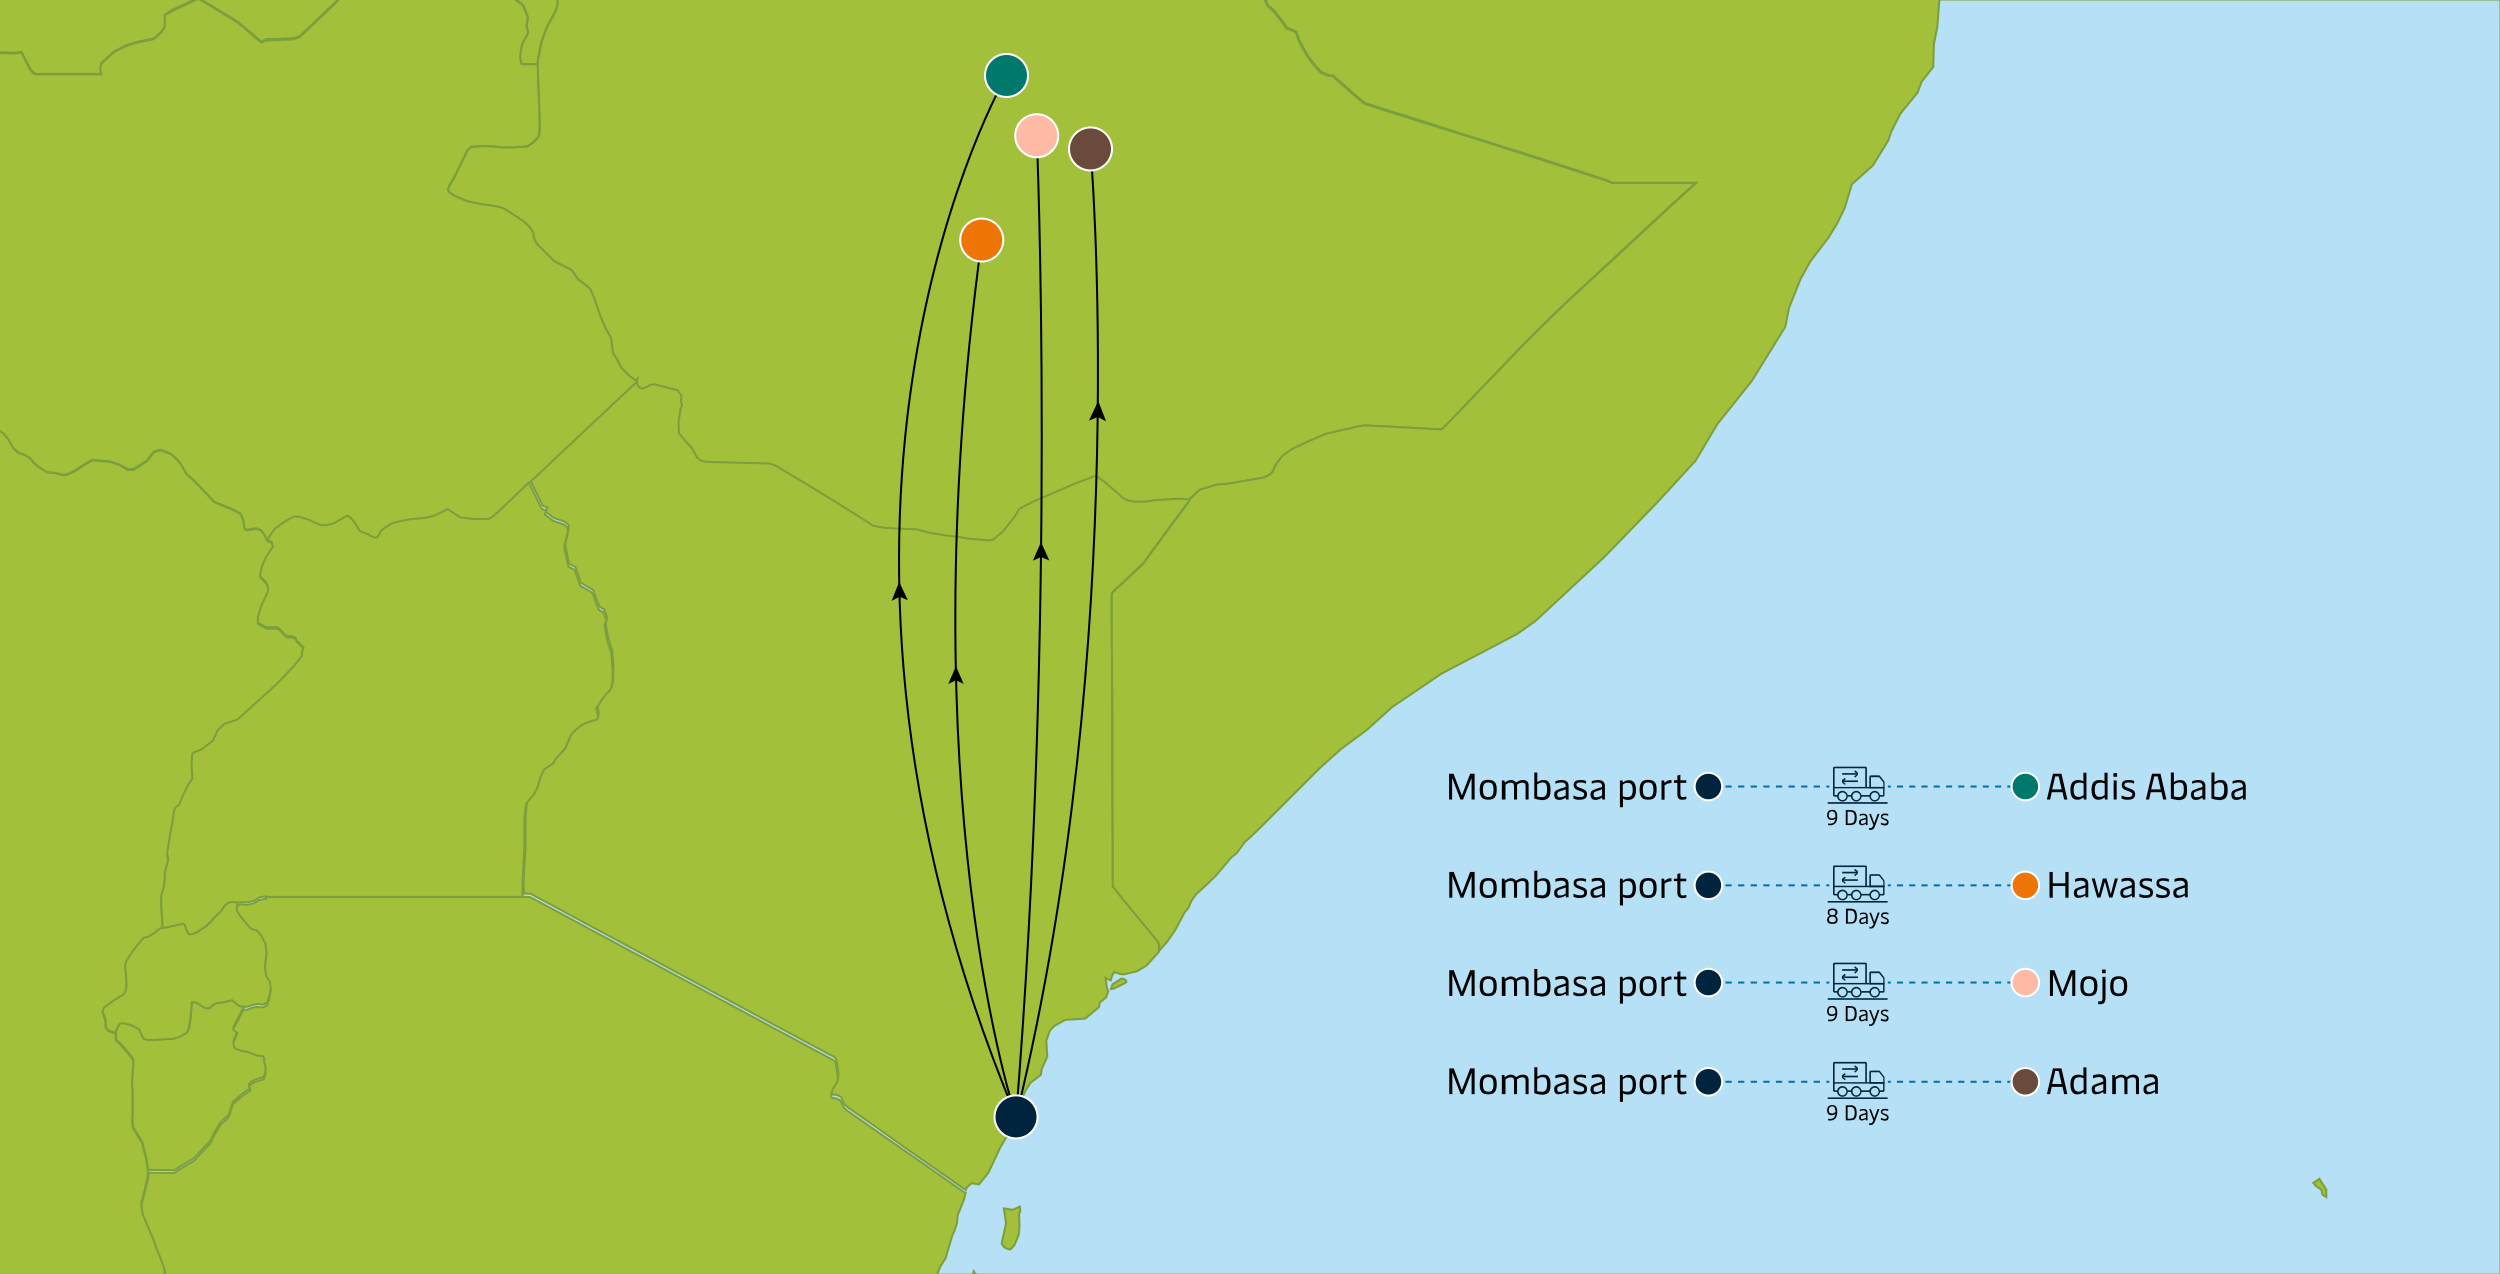 <?xml version="1.0" encoding="utf-8"?>
<!-- Generator: Adobe Illustrator 28.3.0, SVG Export Plug-In . SVG Version: 6.00 Build 0)  -->
<svg version="1.1" id="Layer_1" xmlns="http://www.w3.org/2000/svg" xmlns:xlink="http://www.w3.org/1999/xlink" x="0px" y="0px"
	 viewBox="0 0 1232 627.9" style="enable-background:new 0 0 1232 627.9;" xml:space="preserve">
<rect x="0" y="0" width="1232" height="627.9" fill="#808080" stroke="none"/>
<style type="text/css">
	.st0{fill:#B5E0F5;stroke:#7C9E3E;stroke-width:0.5;}
	.st1{clip-path:url(#SVGID_00000111896642241012319260000008010221645542630291_);}
	.st2{fill:#A3C03A;stroke:#7C9E3E;}
	.st3{fill:none;stroke:#010101;stroke-miterlimit:10;}
	.st4{fill:#010101;}
	.st5{fill:#F07508;stroke:#FFFFFF;}
	.st6{fill:#00243D;stroke:#FFFFFF;}
	.st7{fill:#00786B;stroke:#FFFFFF;}
	.st8{fill:#6B4A3E;stroke:#FFFFFF;}
	.st9{fill:#FFBAA6;stroke:#FFFFFF;}
	.st10{enable-background:new    ;}
	.st11{fill:none;stroke:#0073AB;}
	.st12{fill:none;stroke:#0073AB;stroke-dasharray:3.022,3.022;}
	.st13{fill:none;stroke:#0073AB;stroke-dasharray:3.107,3.107;}
	.st14{fill:#03253D;}
</style>
<g>
	<rect y="0" class="st0" width="1232" height="627.9"/>
	<g>
		<g>
			<g>
				<g>
					<defs>
						<rect id="SVGID_1_" y="0" width="1232" height="627.9"/>
					</defs>
					<clipPath id="SVGID_00000072982595213577866560000014283355618598511277_">
						<use xlink:href="#SVGID_1_"  style="overflow:visible;"/>
					</clipPath>
					<g style="clip-path:url(#SVGID_00000072982595213577866560000014283355618598511277_);">
						<path class="st2" d="M120.2,496.5l-0.8,1l-3.7,7.4L115,506l0.4,0.7l1.6,1.3l-0.9,2.3l-0.3,0.6l-0.7,2.2l0.4,2l0.8,0.7l2.5,0.9
							l3.6,0.7l4.4,1.7l2.9,0.3l0.6,1.1v2.1l0.6,1.9v3.3l-0.8,2.9l-4.5,1.4l-2.3,1.4l-0.6,0.7l0.5,0.8l0.3,1.1l-4.1,2.9l-4.4,3.7
							l-1,2.5l-0.8,3l-1.2,1.9l-3.3,2.8l-3.3,5.6l-1.7,3.6l-8.2,8.7l-7.3,4.4l-2.2,1.5l-13-0.2l-0.9-5.8l-2-8l-4.5-7.3l-0.4-3
							l0.2-5.8v-8.2l-0.3-4.4v-3.2l0.6-5.6v-3.3l-2.9-3.8l-3.6-4l-2.1-2v-1.7v-1.5l0.5-2.2l1.5-2.4l1.6-0.3l3.9,0.9l4,2.1l2.2,4.7
							l1.7,0.6h3l7.8-0.6h1.9l3.5-1l3.5-2l0.9-2l0.8-4.6l0.7-8.2h1.8l4.9,2.8l1,0.2h1l1.7-1.6l2.1-1.1h1.6l5.7-1.4l3,2.5l1.9,0.7
							l1,0.2L120.2,496.5L120.2,496.5z"/>
						<path class="st2" d="M-9.1,203l1.5,2.7l2.1,2.8l7.2,4.8L4,216l1.7,2.9l1.1,2.3l2.2,1.9l3.1,1.1l2.6,1.5l1.7,2.1l2.4,2.2
							l4.7,2.9h2.3l2.6,0.5l2.3,0.8l2.5-0.2l4-1.9l4.7-3.2l3.6-2l8.7,0.7l4.9,1.7l3.8,2.3h3l6.5-4.3l3.5-4.5l3.3-0.9l5.2,2l4.2,4.1
							l3.6,6l2.7,2.3l3.5,3.5l7.2,7.7l9.2,3.8l3.6,1.9l1.1,1.9l0.7,2.5l0.2,2.7l1.1,1.1l2.5-0.4l2.2-0.4l2.4,0.8l1.6,2l0.8,1.6
							l0.9,1.7l2.3,1l0.5,2.2l-1.7,2.6l-1.6,2.4l-2.1,4.7l-1,4.8l1.3,1.6l1.5,1.4l0.7,1.4l0.5,1.6l-0.2,1.9l-3.1,6.6l-1.7,5.8v2.9
							l4.1,2.2h5.4l1.6,1.3l1.8,2.1l1.5,1h2.3l1.7,0.7l0.6,1.5l1.8,1.6l1.6,1.8l-0.7,2.3v1.8l-3.9,4.8l-8.9,9.3l-19.1,17.3l-6.4,2.1
							l-3.3,3.2l-2.4,5.1l-5.5,4.3l-4.3,1.8l-0.4,1l-0.3,4.7l0.4,6.9l-2.1,3.1l-2.9,6.1l-1.5,3.8l-1.1,0.7l-1.4,1.9l-0.8,6.2
							l-0.5,2.1l-2.1,12.8l0.5,3.6l-1.6,6.1v3.6l-0.7,4l-1.2,3.5v5.6l0.7,9.1v1.3l-1.7,0.8l-2.9,2.3l-2.7,1.6l-2.1,0.4l-3.4,4
							l-2.9,3.8l-2.2,3.7l-0.6,1.8l0.4,4.9l0.3,5.7l-0.6,2.5l-1,1.5L56,494l-3.2,2.3l-1.5,1.1l-0.8,1.8L52,503v3.1l1.2,1.9l3.8,1.4
							v1.6v1.6l2.1,2l3.6,4l2.9,3.8v3.3l-0.5,5.6v3.2l0.2,4.4v8.2l-0.2,5.8l0.4,3l4.5,7.3l2,8l0.9,5.8v1.9l-1.4,6.7l-1.7,6.5v2.5
							l0.7,3.3l3.1,7.6L76,611l1,3.3l1.7,3.8l2.1,5.9l0.5,2.8l-0.4,2.1l-4.4,7.5l-0.4,2.4l1,5.8l1.5,5.6l2.1,3.2l4.9,8.7l3.6,2.9
							l6.7,4.4l5.9,4.4l2.3,2.3l2.1,2.6l4.1,6.5l2.5,5.3l1.3,4.8l3.2,6.5l3,6.1l3.9,7.5l2.7,5.3l1.2,3.5l-7.1,1l-10.4,1.5l-11.3,1.7
							L87.9,730l-11.6,1.7l-11,1.7l-9.9,1.4l-3,0.8l1.4,4.2l-0.7,4.3l-2,3.4l-3.1,4.1l-1.5,1.7l-3.1,3.2l-2.7,2.3l-5.4,3.8l-3.4,2.2
							v2l5.7,9.3l2.6,6.6l1,6v3.5l-0.2,7.2l-0.3,8.5l-0.4,3.3l1.7,6l-0.3,4.8l-3.9,5.3l-1,5.2l-2,7.1l-2.7,9.8l-2,5.1l1.1,3.3
							l0.9,2.3l1,3l2.1,4.6l2.4,2.7l1.3,1.1l8,5.7l3.3,2.8l5.1,5.5l3.7,3.6l5.3,0.8l6.2,1.3l3.4,1l2.4-0.5l0.8-1.2v-2.8l-0.5-2
							l0.6-1.6l2.2-1l5.4-0.2l2.4-1.4l1.9-0.3v49.5l-0.8,1.9l-2.2,0.6l-2.9-1.6l-0.2-1.7l-0.7-3l-1.3-1.6l-1.8-0.5l-2.9,0.7
							l-4.1,2.2l-5.3,2l-2.1,1.1H61l-4-1.1l-2.9-2.5l-0.8-3.7l-2.6-3.8l-3.5-5.5l-1.8-2.3l-2.4-2.6l-2.3-0.3l-2.7-0.7l-1.7-3.7
							l-1.5-4.8l-0.9-1.9l-1.7-2.4L30,894l-5-1.9l-6.9-2.7l-8.7-3.3l-4-0.2l-4.7-0.5l-2.9-1.6l-1.7-1.2l-1.9-4.7l-2.6-5.4l-7.7-6.4
							l-1.6-7.1l-1.6-1l-2.6,0.5l-2.1,0.9l-0.8,1.9l-2,6.4l-1.1,2.9l-0.7,0.8l-1.7,0.9l-2.8,0.8l-3.8,0.4l-5.5-0.2l-6.8-0.9
							l-3.6-0.7l-10.1-1l-2.9-0.5l-4-1.5l-3-1.5l-9.7-3l-4.4,0.4l-2.2-2.2l-1.9-1l-2.7-2.1l-1.1-2.8l-1.6-5.9l0.4-3.2l1-3.5
							l-1.2-0.9H-98l-2.5,1.2l-4.5,0.7l-8.2,1.6l-2.9,0.8l-3.2,0.7l-2.4,0.6l-6.2,3.4l-2.1,0.4l-3.6-1.2l-1.8-1.8l1.8-2.1l0.7-2.6
							l-1.2-5l-1.9-2.3l-5.5-1.7h-2.1l-0.8-2.9l-1.6-2.6l-3.1-0.5l-1.5-0.3l-1.6,0.8l-0.9,2.1l-0.2,1.6l-2.8,1.3l-5.6-0.2l-5.6-1.1
							l-3.9-0.4l-2.6,0.3l-10.1,3.9l-3.3,0.5l-10.7-0.3l-6.1-0.8h-4.4l-3,1l-3.8,2.9l-3.2,1.6l-1.5-0.2l-0.9-1.2l-1.2-1.7l-0.4-4.4
							l-1.7-4.8l1.1-2.5l3.1-1.8l1.1-3.7l-1-5.6v-3.9l0.8-2.3l-1.1-5.5l-3.2-8.6l-4.5-7.1l-5.7-5.5l-3.8-5.2l-1.8-5l0.7-11.9
							l1.7-10.5l1.5-8.3l-0.4-13.9l-3.9-9l-0.8-9.8l2.2-10.4l0.3-7.2l-1.5-3.6l-0.9-0.5l-1.2-0.4l-10-0.3l-13.1-0.4H-276l-12.4-0.3
							l-2.1-1.4l-0.9-2.4v-2.4l2.6-7.4l-0.4-0.6l-4.5-0.2l-12,1.1l-7.9,1.1l-5,0.4l-8.8,2l-5.5,4.3l-1.8,5.3v4.4l-0.1,3.2l-2.5,3.3
							l-2,3.8v2.1l-1.2,10.3l-8.1,1.4h-10.1l-10.1-2.6h-3.7l-3.2,1.2l-6.1,1.3l-5.9,0.9l-5.9,3l-1.6,0.3l-3.9-1.6l-5.5,0.2l-5.6,0.7
							l-2.6,0.3l-1.8-0.9l-5.1-7.7l-6.8-10.2l-3.7-6.3l-1.3-1.7l-2.4-2.2l-3.2-4.1l-1.4-3.9l0.5-3.7l-1.9-5.1l-4.3-6.3l-2.9-6
							l-1.4-5.8l-0.3-5l0.7-4.1l-0.8-3l-2.4-2l-1.3-2.5l-0.9-1l-2-2.3l-4.4-2.6l-4.8-1.4h-10.5h-13.7l-12.4,0.2l-13.8,0.2l-14,0.2
							l-3.7,0.3h-10.7l-8.5-0.5l-3.1-0.4l-5.6-0.3h-8.8l-4.8,0.2h-11.4h-1l-1.8,0.7l-4.9-1l-4.8,0.3l-2.7-1.1l-5.8,0.7l-2.8,0.9
							l-4.6,3.3l-6.9,1.7h-2.5l-1.7-0.7l-3.9-3.6l-3.1-3.4l-1-1.9l1.8-0.5l5.4-0.7l4-0.3l0.8-0.9l0.6-10.7v-10.8l-1.2-1.5l-1.5-0.8
							v-0.7l2.1-1.4l2.9-1.6l0.9-0.7l3.2-2.9l6.3-6.6l4.9-1.7l4.5-1.8l0.6-0.6l0.6-1.3h2.1l0.6,0.7l1,1.5l1.8,2l3.2,2.3l3.2,2.5
							l1.7,0.3l2.6-1.2l3-1.9l4.5-1.3l1-1.3l0.5-2.8l0.3-2.9l0.4-3.5l0.9-0.5l1.6-0.3l2.9,0.9l1.4,1h2.4l1.6-0.9l2.8-1.7l3.5-0.7
							l3.8-1.7l3.6-2.1l1.8-0.2l1.9,2.8l1.7,1.9l0.3,1.2l-1.7,2.3l-1.9,3l1.6,3.7l0.3,3.6v2.2l1.2,0.9l0.8,0.4l1.4-0.5l2.6,0.2
							l3.1,1.1h3l2.9-1.6l5.5-5.5l8-9.5l6.6-6l5.2-2.5l3.5-2.9l1.9-3.3l3-2.2l6.3-1.8l4.9-2.1l4.9-6.5l6.4-11.8l1.8-10.6l1-6.4
							l-0.6-22.1l-0.4-7.3l0.9-3.9l2.4-2.7l6.5-5.7l4.4-4.8l3.4-5.5l6.4-12.6l2.8-4l1.2-1.8l3.9-3.3l5.5-2.9l7.1-2.5l10.9-8.7
							l8.6-8.8l-1.1-10.6l2.1-8.8l4.7-11.2l1.6-11.8l-1.6-12.5l0.6-10.2l4.5-11.8l1.9-4.4l0.6-7.3V324l5.7-15.7l5.4-9.5l6-10.5
							l2.3-6.3l3.1-8.5l-0.5-6.9l-0.5-7.9l1.6-10.8l-0.5-6.3l-2.2-5.5l1.1-3.5l4.4-1.5l5.4-5.5l9.7-14.4l10.5-7.1l7.3-2.2l7.6,0.2
							l5,1.2l2.3,2.3l5.7,3.4l9.2,4.5l6.8,5.6l3.8,5.7l3,3.1l3.6,1l6-0.4l6.7,1.4l7,3.2l4.2,1.1l1.6-0.8l3.4,0.4l7.7,2.6l6.1-1.5
							l9.1,1l21,4.7l1.1-0.7l0.5-0.2l1.8-1.9l4.6-9.3l3.9-5.7l1.8-2.2l4.5-3l5.3-0.7l5.1,0.3l4.2,1.3l3.8,1.6h4.2l4.4-1.4l6.5-2.7
							l6.9-1.8l5.9-2l9.6-3.4l3.8-1.6l4.8-0.6l13.5,3.1l8.7-2.1l3.6,0.6l7.6-2.3l1.3-1.5l4.8-7.6l5.2-2.2l7.8,1.1l4.4,1.1l14.5,3.2
							l18.8,3.4l5.6,0.5l2.3,0.4l1.9-0.5l6.2-4.3l2.1-0.6h1.8l11.9,3.5h0.2L-9.1,203L-9.1,203z"/>
						<path class="st2" d="M443.7-166.7l3,0.2l12.7-2.3l7.6-4.2l1.1-1.7h2.1l2.5,1.9l0.9,1.8l1.7,2.4l2.9,0.4l7.3-1.7l3.5-1l3,0.8
							l3.8,0.7h2.4l5.7,2.4l6.8-0.7h3.2l3.3,1.1l5.4,3.7l7,4.6l10.1,3.2l2.1,1.4l4.9,5.2l7.6,10l9.8,9.5l10.8,7.5l5.7,5.2l3.9,6.3
							l3.7,5.7l3.9,2.5l3.6,2l3.7,4.4l2.6,3.6l3.6,4.2l-4,5.7l-5.4,7.6l-6.2,8.8l-2,2.2l-5.5,5.3l-0.9,1.6l-1,3.8v7.1l0.6,8.9
							l0.6,8.3l3.1,0.9l3.5,0.6l3.8-1l4.7-0.9l5.8-0.5l6.4-1.7l3.8-1.3h4l3.5,1.6l1.7,1.4l2.6,0.4h3.2l-0.7,1.5l-1.8,2.3l-2.2,2.3
							l-1.9,2.4l-4.2,6.5l-0.2,0.8l0.5,1.4l2.3,3l2.5,4.9l1.4,4.5l1,2.2l2.9,2.5l4.1,5.1l2.3,3.4l4.6,1.9l1.6,4.4l3.4,6.4l3.7,5.1
							l3.6,4l4,1.6h1.7l8.5,7.5l6.4,5.6l1.6,0.9l11.6,3.7l13.5,4.2l10.7,3.4l13.7,4.2l13.5,4.3l12.6,4l17.7,5.7l14.3,4.6l11.3,3.6
							l2.5,1.1h41.1l-10.2,9.3l-11.5,10.6l-12,11.1l-7.7,7.2l-12.3,11.4l-10.2,9.4L761,159.5l-9.4,9.3l-12.4,13l-8,8.3L719,202.9
							l-7.9,8.2l-1.2,0.5l-11.3-0.6l-10.9-0.6l-14.1-0.7H672l-4,0.8l-2.5,0.7l-10.2,2.2l-1.9,0.5l-8.3,3.5l-8.6,4.1l-4.5,3.2
							l-3.5,4.7l-1.5,3.3l-1.6,1.5l-2.7,1.2l-17.9,3.1l-5.2,0.4l-8.4,2.5l-4.5,4.1l-1.2,2.1h-6l-10.6,0.5l-4.5,0.7h-2.2h-4l-3.3-0.7
							l-2.2-1.1l-2.7-2.6l-6.1-5.2l-4.5-3.2l-9.6,3.7l-8.7,3.7l-12.5,5.3l-7,3.8l-2.2,3.7l-5.4,7l-4.9,4.2l-1.9,0.5l-11-0.9l-4-0.8
							l-6.5-0.7l-8.9-1.5l-5.9-1.7l-6.4-0.2l-9.2-0.5l-5.7-1.1l-5.8-3.9l-7.5-4.6l-7.8-4.8l-7.9-4.9l-9.3-5.6l-10.3-6.1l-2.4-0.6
							h-0.9l-11.1-0.4l-11.6-0.3l-7.8-0.2l-2.5-0.7l-1.8-1.5l-2.4-4.6l-3.1-3.2l-3.3-4.1l-0.3-5.6l0.9-6.1l0.9-2l-0.5-2v-2.8
							l-1.8-2.6l-11.4-2.9l-1.9,0.2l-1.9,1.1l-2.2,0.8l-1.5-0.7l-1-1.1v-1.8l0.2-1.3l-0.6-0.7l-3.6-2.8l-3.4-3.6l-2.1-4l-2-3.3
							l-1-7.4l-2.5-4.5l-2.5-5.5l-3.6-10.5l-1.6-3.6L288,140l-3.1-2.3l-3.3-4.7l-8.4-4.1l-3.2-3.2l-5.6-5.6l-1.3-2.8l-0.4-2.8
							l-1.8-2.6l-3.1-2.9l-9.7-6.3l-2.6-0.7l-3.5-0.7l-5.1-0.6l-6.8-1.5l-5.9-2.5l-2.7-1.8l-0.7-1.2l0.6-2.1l2.2-3.5l4-8.3l2.8-5.7
							l2-1.7l5.3-0.4l5.6,0.2l4,0.4h5.8l6.8-0.4l2.8-1.9l2.1-2.1l0.9-1.5L266,63v-3l-0.4-11.4l-0.3-7.1l-0.3-8v-1.7l0.1-2.1l1.7-8.6
							l1.7-4.9l1-2.6l4.4-8.2l0.8-2.6V0.6l-1.5-11l2.8-5.2l3.5-5.1l3.2-2.2l2.6-1.5l1.2,0.6l3,2.4l4,2.3l1.9-0.5l2.7-2.1l2-2.2
							l-0.2-3.8l1.8-8l-0.3-4.6l2-5.7l2.1-8l0.9-5.1l1.2-2.7l5.8-5.6l4.9-7.9l3.2-5.8l6-9.5l3-3.4l2.5-1.5l3.6-0.9l6.9-0.8l4.9-0.8
							l0.7-1.3l0.4-2v-4.3l1-7.3l2.2-7.2l2.5-5.4l1.3-2.5l1.7-2.4l1.8-4l2.4-8.7l-0.2-5.9l3.3-10.8h0.7l5.6-2.1l5.5-0.3l5.3,1.3
							l3.4,0.3l1.7-0.7l1.5-1.8l1.3-2.9l2.2-1.7l2.9-0.3l4,3.3l6.2,8.7l1.7,0.5l1-0.2l3.1-6.9l2.5-5.4l4.6-10.2l2.7-5.8l2.4,1.7
							l2.5,3l2.7,1.4l3,0.8h1.5l1.8,1.2l6.4,7.3l2.2,1.7v0.2L443.7-166.7L443.7-166.7z"/>
						<path class="st2" d="M585.6,247.4l-5.1,6.8l-6.1,8.3l-11.1,15.2l-8.5,8l-6.4,6l-0.6,1.1v6.8l0.1,16.5l0.2,32.9v32.9l0.2,32.9
							v16.5l0.1,5.5l5.6,7l5.5,6.7l7.4,8.9l3.8,4.8l0.6,1.6l-0.2,3.2l-5.9,6.7l-5,3l-6.5,1.5l-2-0.3l-2.6-0.9l-1,1.6l-0.7,2.5
							l-1.5-0.5l-1.1-0.7l0.6,4.5l0.7,2.2l-1,2.9l-3.2,2.6l-0.3,2.2l-6.9,5.7l-9.8,0.6l-5.2,2.9l-2.3,2.3l-1.8,5.1l0.5,7.8l-2.7,6
							l-0.5,3l-5.1,3.9l-2.3,3.6l-1.7,3.6l-1.5,1.6l-1.7,8.2l-2.4,5l-0.7,1.7l-0.5,1.5l-1.9,2.9l-1.1,2l-0.9,1.4l-6,12.8l-4.7,5.8
							l-3.6-0.6l-2.5,2.2l-0.2,1l-1.3-0.6l-3-2.1l-6.3-4.4l-6.3-4.4l-6.3-4.4l-6.3-4.4l-6.2-4.4L434,557l-6.3-4.4l-6.3-4.4l-3.6-2.5
							l-1.7-1.5l-1.3-3l-0.5-0.7l-1.8-0.9l-2-0.2l-0.5-0.6v-1.5l0.6-2.1l2.4-3.9l0.2-2.4l-0.4-2.7l-0.7-4.2l-0.6-0.9l-4.1-2.2
							l-8.8-4.7l-8.7-4.7l-8.8-4.7l-8.7-4.7l-8.7-4.7l-8.8-4.7l-8.7-4.7l-8.8-4.7l-8.7-4.7l-8.7-4.7l-8.8-4.7l-8.7-4.7l-8.8-4.7
							l-8.7-4.7l-8.7-4.7l-8.8-4.7l-3.3-1.8l-2.9-1.5h-3.1l-0.2-6.6l1-16.9v-14.8l0.7-7.5l3.9-4.8l1.7-3.4l1.3-4.8l2.1-3.9l4.6-3.2
							l0.8-1.8l4.9-5.3l2.9-6.9l2.2-2.3l2.7-2.2l2-1.1l3.2-1.1l2.5-0.6l0.4-0.5l0.2-1.1l-0.8-4.2l1.1-1.4l1.7-2.8l2-2.6l1.8-1.7
							l0.9-1.8l0.4-3V332l0.1-3.4l-0.5-7.8l-2.1-6.5l-1.3-7.4l0.9-2.4l-1.6-4.4l-0.8-0.2l-1.4-0.9l-1.7-4l-1.2-3.7l-0.8-0.9
							l-5.5-3.2l-2.7-7.7l-3.1-1.7l-1.7-7.6l-0.3-2.2l1.8-7.6l-0.2-1.8l-1.9-1.6l-5.2-1.7l-4.1-3.1l0.5-1.1l0.3-1.1l-2.2-0.7
							l-6.4-13l8.3-7.8l8.3-7.9l10.7-10l9.7-9.1l8.5-7.9l7.6-7.1l-0.2,1.4v1.8l0.9,1.1l1.6,0.7l2.2-0.8l1.9-1.1l1.9-0.2l11.3,2.9
							l2,2.6l-0.2,2.8l0.5,2l-0.8,2.1l-0.9,6.1l0.2,5.6l3.4,4.1l3,3.2l2.5,4.6l1.8,1.5l2.5,0.7l7.8,0.2l11.5,0.3l11.1,0.3h1l2.4,0.7
							l10.2,6.1l9.3,5.6l8,4.9l7.7,4.8l7.5,4.7l5.8,3.8l5.7,1.1l9.3,0.5l6.4,0.2l5.9,1.6l8.8,1.5l6.6,0.7l3.9,0.8l11.1,0.9l1.8-0.5
							l4.9-4.2l5.5-7l2.2-3.8l7.1-3.7l12.3-5.3l8.7-3.7l9.7-3.7l4.5,3.2l6,5.2l2.8,2.6l2.2,1.1l3.2,0.7h4l2.2-0.1l4.6-0.7l10.5-0.6
							l6.2,0.2v1.4L585.6,247.4L585.6,247.4z M549,487.1l-1.5,0.3l0.7-2.3l4.6-2.9l1.8,0.6l0.4,0.6v0.6l-0.9,0.6L549,487.1
							L549,487.1z"/>
						<path class="st2" d="M118.5,444.4l-1.4,0.6l-0.3,1.9l1.6,3l5.1,6.2l3.2,1.1l2.2,2.4l2.1,4l0.6,5.1l-0.9,6.1l0.5,4.6l1.9,3
							l0.5,3.8l-0.9,4.8l-1,2.9l-1.2,0.9l-1.5,0.3l-2-0.3l-2.4,0.4l-2.6,0.9h-1.7h-1l-1.9-0.7l-3-2.5l-5.7,1.3H107l-2.1,1.1
							l-1.7,1.5h-1h-1l-4.9-2.9h-1.8l-0.7,8.3l-0.8,4.6l-0.9,2.1l-3.5,2l-3.5,1.1h-1.9l-7.8,0.5h-3l-1.7-0.6l-2.2-4.7l-4-2.1
							l-3.9-0.9l-1.6,0.3l-1.5,2.4l-0.5,2.2l-3.8-1.5l-1.1-1.9v-3.1l-1.6-4.3l0.8-1.8l1.5-1.1l3.2-2.3l4.8-3.1l1-1.5l0.6-2.5
							l-0.3-5.7l-0.4-4.9l0.6-1.8l2.2-3.7l2.9-3.8l3.4-4l2.1-0.4l2.7-1.6l2.9-2.3l1.6-0.8h1.3l8.9-2.1l0.8,0.6l1.5,4l0.7,0.6h1.2
							l2.5-0.7l4.6-3.1l2-1.9l2.4-2.6l3-2.9l1.7-2.6l1.6-1.5l2.2-0.4h2.4l1.7,0.2L118.5,444.4L118.5,444.4z"/>
						<path class="st2" d="M1146.4,586.3v3.6l-1.9-1.2l-0.5-2.4l-2.7-1.8l-1.3-1.6l3-2L1146.4,586.3z"/>
						<path class="st2" d="M157.8-482.1l-1.4,3.7H218h13.5h80.8h13.5h53.9l0.4,9.6l1.9,7.7l6.3,10.9l5.3,5.9l2,3.2l0.2,1.5l-0.3,1.5
							l-1.6-1.6l-2.8-1.1l-0.3,5.1l0.6,3.6l0.6,6.9l2.3,7.4l-1.7,6.7l0.2,11.4l2.9,13.7l-0.6,8.7l4.7,20.2l4.5,11.2l2.5,2.8l2.8,1.5
							l5.4,0.9l7.9,5.7l6.2,6l2.2,3.1l3,3.4l2.1-0.6l1.4-0.9l2,2.8l10,6l1.5,2.8l-3.5,2.7l-4.1,4.7l-1,1.9l-0.5,1.1l-0.4,1.5
							l-1.1,1.4l-2.4,1.9l-0.9,0.8l-0.5,1.4l-1.4,0.8h-1.6l-1.3,0.6l-2,0.9l-3-0.4l-3.1,0.8l-1.1,1l-2.5,0.9l-2.4,0.2l-0.9,0.3
							l-2.3,1.6l-2.8,2.2l-3.3,1.3l-1.2,0.4l-1.5,1.5l-2.4,7.4l-1.8,1.9l-2.9,0.2h-3.7l-3.2,0.6l-4.5-0.8h-2.2l-0.5,1.7l-0.8,6.3
							v2.7l-1.7,3.2l-2,4l0.7,6.7l0.3,6.6l-3.5,10l-0.5,2.3l-3.6,7.9l-1.9,2.9l-4.7,14.7l-1.9,4.6l-3.8,4.8l0.8,7.8l0.9,8.2l0.9,7.8
							l1.2,11.6l-3.3,10.8l0.2,5.9l-2.4,8.7l-1.8,4l-1.7,2.4l-1.4,2.5l-2.5,5.4l-2.2,7.2l-0.9,7.3v4.2l-0.5,2l-0.7,1.2l-4.9,0.8
							l-6.8,0.8l-3.7,0.9l-2.5,1.5l-3,3.4l-6,9.4l-3.2,5.8l-4.9,7.9l-5.8,5.6l-1.2,2.7l-0.9,5.1l-2.1,8l-2,5.7l0.3,4.6l-1.8,8
							l0.3,3.8L298-22l-2.7,2.1l-1.9,0.5l-4-2.4l-3-2.4l-1.2-0.6l-2.6,1.5l-3.1,2.2l-3.6,5.1l-2.8,5.2l1.6,11v2.4l-0.9,2.6l-4.4,8.2
							l-1,2.6l-1.7,4.9l-1.7,8.6v2.1h-7.7h-0.2H257l-0.1-0.3V31l-0.4-1.1l-0.2-1.8l0.3-3l0.8-3.6l2.7-5.1V16l0.1-0.2v-0.2l-0.2-0.9
							l-0.3-0.8l-0.2-1.1l0.5-2.6V8l-0.2-0.7L258,2.9l-0.6-0.7l-17.7-14l-3.3-3.7l-0.3-0.2l-0.4-0.2l-9-3.2l-0.5-0.3V-20l0.4-0.6
							l1-1.9V-23l0.3-0.7l-4-29.5v-0.6l0.2-0.4v-0.2l0.6-0.6l0.5-0.6l0.5-1.1v-0.4l0.7-5.3v-4.7l2.3-7.7l0.3-3.3l-19.6-0.2l-0.2,0.2
							v0.4l0.1,0.2v0.5l-0.2,0.9v1l0.3,1.9l0.5,1.4v0.4l0.1,0.5v0.9h-27.4l10.9,11.7v0.2l0.3,0.6v0.5l0.2,4l-0.5,6.4v4.1l0.7,2.7
							l2.9,5.3l-0.2,1l-0.6,1.2l-19.4,15.7l-0.5,0.7l-2.7,6.5L171-5.3l-1,1L165.4,1l-17.6,16.7l-2.9,1.1l-8.8,0.4h-4.7l-0.5,0.2
							l-0.7,0.3l-0.5,0.4l-0.6,0.3l-0.5-0.2l-0.6-0.4l-11-9.2L97.6-1.2l-1.9,1L84.9,4.9l-2.3,1.4l-1.2,0.9v5.7l-2,2.9l-3.5,3.1
							l-9.4,2l-5,1.7l-5,2.6l-0.8,0.6l-2,1.8l-3.8,3.5l-0.4,2.8l0.6,2.5H17.3l-2.2-2.1l-4.5-8.7h-0.2L7.2,26l-29.9-1l-4.2,0.9
							l-8.5,3.6l-4.2,0.6l-4.5-1.7L-59.8,11l-3.3-2.1l-1.2-1.1l-2.4-3L-70.1,3l-1.1-1.4l-0.3-1.9V-4l-1-2.4L-75-6.9l-21,4l-3-0.4
							l-4.5,0.7l-1.5,0.7l-1.9,2.3l-0.3,2.4v2.4l-0.5,2.4l-1.6,2.6l-6,5.9l-1.4,2.6l0.3,6.5l-0.4,3.3l-0.9,1.6l-2.6,2.5l-0.9,1.5
							l-0.4,2.1l-0.2,4.3l-0.4,2l-3.3,5.1l-0.7,1.8l-0.2,3.6l-0.6,1l-9.6,2.9l-3.5,1.9l-2.2,2.8l-0.6,1.2l-4-1l-5.2-0.7l-10-0.9
							l-3.9-1.3l-1.9-2l0.6-5.1l-1-1l-1.6-0.9l-1.1-2.2l0.3-2.6l5.2-5.8l1.1-3.1l0.8-10.8l0.5-3.8l-0.4-4.5l-4.1-8.2l-3.6-5.7
							l-5.9-8.5l-2.4-2.8L-191.4-20l-1.4-1.8l-2.9-5l1.5-4.4l1.7-6.4l0.2-3l-0.7-3.1l-3.1-2.3l-2.7-0.3l-1.1-1.1l-2.4-1.8l-2.3-1.3
							l-2.1-2.6l-1.5-3.5l1-12.8l-0.6-1.8l-3.1-0.5l-0.7-0.9v-2.5l-1.5-7.3l-1.9-6l0.9-3.3l-2.5-4.6l-4.9-2l-4.7,0.6l-5,0.9
							l-2.9-0.2l-2.1-0.8l-1.5-1.7l-0.7-2l0.6-3l2.8-5.5l3.3-4.5l6.9-4.1l1.8-2.2l1.1-2.4v-2.8l-0.3-2.9l-0.8-2.7l-2-3.5l-1.9-4.1
							v-2.8l0.8-2l1.9-2.4l3.6-2.8l0.8-0.5l2.4-1.5l2-1l5-2.9l1.1-1.3l-0.4-1.7l-1.2-1.4l-2-1.9l-0.4-2.4l-0.6-4l-1-2.6l-0.7-1.9
							l1.5-1.4l2.1-2l2.7-1.1l4-1l1.7-1.5l0.4-2.7v-2.6l1.4-1.9l2-4l1.7-1.9l2.7-2.1l2.6-2.7l1.2-3.1l0.3-2.9l-1.5-9l3.1-3.7
							l3.9-3.1l5.7,0.2l8.7-0.7l6-1.3h4.3l9.8,1.8l0.7-0.4l0.2-0.3l0.6-2.4v-6l-0.1-18.2v-109.8l-0.1-18.5V-395h10.2h10.2h20.2h0.1
							l0.2-0.2h0.1v-83.5h31.4h15.7h78.4h15.8h62.8h15.7H147l2.1-0.3l4-7.9l1.7-0.6l2.7,0.5l0.8,1.9l-0.7,2.7L157.8-482.1z"/>
						<path class="st2" d="M571.1,469.1l0.2-3.2l-0.6-1.6l-3.8-4.8l-7.4-8.9l-5.5-6.7l-5.6-7v-22l-0.2-32.9v-32.9l-0.3-32.9V293
							l0.5-1.1l6.4-6l8.5-8l11.1-15.2l6.1-8.3l5.1-6.8l1.2-2.1l4.5-4.2l8.4-2.5l5.2-0.4l17.9-3.1l2.7-1.3l1.6-1.4l1.4-3.3l3.5-4.7
							l4.5-3.2l8.6-4.1l8.3-3.5l1.9-0.5l10.2-2.2l2.5-0.7l4-0.7h1.6l14.1,0.7l10.9,0.6l11.3,0.6l1.2-0.5l7.9-8.2l12.6-13.1l8-8.3
							l12.4-12.9l9.4-9.3L772,149l10.2-9.4l12.3-11.3l7.8-7.2l11.9-11.1l11.5-10.6l10.2-9.3h-41.1l-2.5-1.1L781,85.2l-14.2-4.6
							L749,74.9l-12.7-4l-13.5-4.2l-13.7-4.4l-10.7-3.4L685,54.7L673.3,51l-1.6-0.9l-6.4-5.6l-8.5-7.4h-1.7l-4-1.7l-3.6-4l-3.7-5.1
							l-3.4-6.4l-1.6-4.4l-4.6-1.9l-2.3-3.4L627.8,5l-2.9-2.5l-1-2.2l-1.4-4.5L620.1-9l-2.4-3l-0.5-1.2l0.2-0.8l4.2-6.6l1.9-2.4
							l2.2-2.3l1.8-2.3l0.7-1.6l5.2-7.8l4.6-6.8l3.5-5.4l8,6.1l7.8,12.4l9.1,10l12.5,9.2l5,3.1l4.4,1.7L711.2-7l16.2-8.5l14.7-6.1
							l5-1.2l8.5,1.7l9.4,0.5l8.5,1.9l4.2-0.5l16.8-7.2l10.5-7l7.3-3h2.8l9.7,2.5l12.7-1l17.2-6l5.5-1.2h4.1l9.4,2.6h1.5l5.1-0.6
							l13.4-2.9l10.4-4.4l19.3-3.1l14.6-7.9l2.5-3.8L945-67l6.4-1.6l16.4,5.6l2.6,0.4l-0.9,3.4l-0.6,3.5l-3.3,6.1l-2.2,6.7l1.7,10.3
							l0.7,16.7l-0.4,2.4l-1,2.4l-0.5,1.9L962-8.7l-0.7,1l1.2,0.4l5.2-1.8v-2l0.1-0.9l4.3,2.2l3,0.9l0.9,2.1l-0.3,1.5l-4.8-0.6
							L968.5-7l-7.2,1.9l-4.3,2l-1.3,3.3l-1,13.1l-1.7,8.5L952.7,33l-5.8,7.4l-1.9,5.2L936.5,56l-4.5,8.9l-1.5,4.4L923,81.5
							l-10.4,9.3l-3.6,11.9l-3.7,7.5l-4.1,6.7l-9.1,12l-4.7,8.4l-5.8,14.5l-1.8,9.2l-16.5,26.7l-17,21.3l-10.7,18l-19,20.7l-26,26.8
							l-34,31.6l-9.1,6.4L710.3,332l-24.2,16.4l-12.3,11.1l-12.9,9.6l-10.3,9.2l-31.1,31.1l-3.1,2.9l-3.1,2.8l-3.8,5.3l-2.7,2.1
							l-7.5,8.9l-4.7,4.6l-5.1,4.6l-2.3,3.2l-1.6,3.7l-1.8,2.1l-4.7,8.8l-4,5.8l-4.1,4.6L571.1,469.1L571.1,469.1z"/>
						<path class="st2" d="M260.1,16.4l-2.7,5.1l-0.8,3.6l-0.3,3l0.2,1.8l0.3,1.1v0.3l0.2,0.2h0.1l0.2,0.2h7.6h0.1v1.7l0.2,8
							l0.3,7.1l0.4,11.4v3l-0.3,3.7l-0.9,1.5l-2.1,2.1l-2.8,1.9l-6.8,0.5h-5.8l-4-0.5l-5.6-0.2l-5.3,0.4l-2,1.7l-2.8,5.7l-4,8.3
							l-2.2,3.5l-0.6,2.1l0.7,1.2l2.7,1.8l5.9,2.5l6.9,1.5l5.1,0.6l3.5,0.7l2.6,0.7l9.7,6.3l3.1,2.9l1.8,2.6l0.4,2.8l1.3,2.8
							l5.6,5.6l3.2,3.2l8.4,4.2l3.3,4.7l3.1,2.3l2.9,2.5l1.6,3.6l3.7,10.5l2.4,5.5l2.5,4.5l1,7.4l2,3.3l2.1,3.9l3.4,3.6l3.6,2.7
							l0.6,0.7l-7.6,7.1l-8.5,8l-9.7,9.1l-10.7,10l-8.3,7.9l-8.3,7.8l-9.6,9.2L244,254l-1.2,0.9l-2.1,1.2H234l-6.9-0.7l-6.4-4.1
							l-6.5,3.2l-4.1,1l-2.5,0.3l-5.8,0.5l-8.2,1.8l-3.7,2.2l-2,1.7l-1.7,3.1l-0.8,0.3l-1.6-0.4l-2.1-1.2l-4.4-1.8l-2.3-4l-2-2.4
							l-1.7-1.2l-7,3.9l-3.4,0.9h-2.7l-5.1-2.4l-5.5-1.9h-2.9l-4.2,2.4l-4.9,3.5l-2.5,3.5l-1.3,2.1l-0.9-1.7l-0.8-1.6l-1.6-2
							l-2.4-0.8l-2.2,0.4l-2.5,0.4l-1.1-1.1l-0.2-2.7l-0.7-2.5l-1.1-1.9l-3.6-1.9l-9.2-3.8l-7.2-7.7l-3.5-3.5l-2.7-2.3l-3.6-6
							l-4.2-4.1l-5.2-2l-3.3,0.9l-3.5,4.5l-6.5,4.1h-3L59,229l-4.9-1.7l-8.7-0.7l-3.6,2l-4.7,3.2l-4,1.9l-2.5,0.2l-2.3-0.7l-2.6-0.4
							h-2.3l-4.7-3l-2.4-2.2l-1.7-2.1L12,224l-3.1-1.1L6.7,221l-1.2-2l-1.7-2.9l-2.3-2.7l-7.2-4.8l-2.1-2.8l-1.5-2.7l-2.9-3l-3.1-4
							l-1-5.9v-4.8l-0.8-2.2l-1.3-2.2l-1.6-1.9l-2.5-2.1l-5.8-3.1l-6-3.5l-2.8-2.1l-5.5-0.7l-3.2-2.1l-2.8-4.5l-1-3.5l-2.8-2.8
							l-1.2-2.1l-0.6-2.3l2.2-7.1l-3.1-2.5l-4.8-3.2l-3.4-3.5l-2.1-3.3l-6-4.4l-13.3-6.4l-7.6-4.1l-4.1-3.7l-3.7-3.6l-0.3-1.5
							l2.4-3.6l0.3-3l-2-3.3l-7.9-6.2l-6.3-6.8l-4.8-2.2l-11.5-1.9l-3.3-0.7L-137,78l-3.3-3.1l-1.3-3.6l1.7-5.8l-1-1.8l-2-0.5
							l0.6-1.3l2.2-2.8l3.5-1.9l9.6-2.9l0.5-1.1l0.2-3.6l0.7-1.8l3.3-5.1l0.4-2l0.2-4.3l0.4-2.1l0.9-1.5l2.6-2.5l0.9-1.6l0.4-3.3
							l-0.3-6.5l1.3-2.6l6-5.9l1.6-2.6l0.5-2.4V3.1l0.3-2.4l1.9-2.3l1.5-0.7l4.5-0.7l3,0.4l21.1-4l2.5,0.5l1.1,2.4v3.8l0.2,1.9
							l1.1,1.3l3.3,1.8l2.4,3.1l1.2,1.1l3.3,2.1l15.7,17.4l4.5,1.7l4.2-0.6l8.5-3.6l4.2-0.9l29.9,1l3.3-0.5h0.2l4.5,8.8l2.2,2H50
							l-0.6-2.4l0.4-2.8l3.8-3.5l2-1.8l0.8-0.6l5-2.6l5-1.7l9.4-2l3.5-3.1l1.9-2.9V7.6l1.4-0.9l2.2-1.3l11-5.1l1.9-1L117,11
							l10.9,9.3l0.6,0.4L129,21l0.6-0.3l0.5-0.4l0.7-0.3h0.5l4.7-0.2l8.8-0.4l2.9-1.1l17.6-16.7l4.5-5.3l1.1-1l2.6-3.8l2.7-6.5
							l0.5-0.7l19.4-15.7l0.6-1.3l0.2-1L194-39l-0.6-2.7V-46l0.4-6.4l-0.2-4V-57l-0.2-0.6v-0.2l-11-11.6h27.4v-2.1l-0.6-1.4
							l-0.3-1.9v-1l0.2-0.9v-0.9l-0.1-0.2l0.2-0.2l19.6,0.2l-0.3,3.3l-2.4,7.7v4.7l-0.5,5.3v0.4l-0.6,1.1l-0.5,0.6l-0.5,0.6v0.2
							l-0.3,0.4v0.5l4,29.5l-0.2,0.7v0.5l-1.1,1.9l-0.3,0.6v0.5l0.4,0.3l9,3.2l0.4,0.2l0.3,0.2l3.2,3.8l17.8,13.9l0.6,0.7l1.9,4.4
							l0.2,0.7V10l-0.5,2.6l0.2,1.1l0.3,0.8l0.2,0.9L260.1,16.4L260.1,16.4z"/>
						<path class="st2" d="M496.3,715.3l-2.2,0.5l-0.9-0.5l-1.4-1.7l2.4-1.5l2.3-2.7l5.4-4l1.8-2.6l0.7-0.5l-0.4,3.1l-3,6.9
							l-2.6,0.4L496.3,715.3z M487.5,644.4l3.1,8.4l-0.3,1.6l-2.3,0.9h-1.1l-1.3-1.3l-1-2.8l-1.7,0.6l-2.8-3.4l-2.9-0.2l-2.5-4
							l0.9-3.5l-0.5-6l3-3l1.8-5.2l2,3.5l0.5,5.5l2.6,6.4l2.3,2l0.3,0.3v0.2H487.5z M502.6,594.6l0.2,2l-0.6,1.9l0.2,5.9l-0.3,3.9
							l-2.3,5.5l-2,2l-1.7-0.5l-1.5-0.9l-1-1.6l2.2-10l-1.1-7.3l4.4,0.7L502.6,594.6L502.6,594.6z M131.3,441.9h0.8l4.4,0.1H261
							l2.9,1.5l3.3,1.8l8.8,4.7l8.7,4.7l8.7,4.7l8.8,4.7l8.7,4.7l8.8,4.7l8.7,4.7l8.7,4.7l8.8,4.7l8.7,4.7l8.8,4.7l8.7,4.7l8.7,4.7
							l8.8,4.7l8.7,4.7l8.8,4.7l4.1,2.2l0.6,0.9l0.7,4.3l0.4,2.7l-0.2,2.4l-2.4,3.9l-0.6,2.1v1.5l0.5,0.6l2,0.2l1.8,0.9l0.5,0.7
							l1.4,3l1.7,1.5l3.6,2.5l6.3,4.4l6.3,4.4l6.3,4.4l6.2,4.3l6.3,4.4l6.3,4.4l6.3,4.4l6.3,4.4l3,2.1l1.4,0.6l-0.8,3.3l-3.2,8
							l-0.2,3.3l-1.2,3.9l-1.2,2.6L466,620l-2.7,4.3l-3.8,9.8l-0.5,7.6l2.1,5.3l0.7,5l4.5,4.9l3.5,1.8l2.4,2.2l4.1,5.1l2.5,5.1
							l7.6,2.5l3,5.7l-1,4l-3.5,3.2l-3.3,5.3l-2.7,7v10.6l1.8-1.6l4,2.6l0.5,7.9l-4.1,9.1l-1.2,4.2l-0.2,3.6l3,10.9l4.6,5.6
							l-0.4,1.7l-1.2,1.5l7.9,9.9l-0.7,8.6l3,6.7l1.2,5.8l1.9,4.5l0.4,3.1l-2.4,3.4l5.7,0.8l3.3,2.8l1.6,2.7h4.1l2.2,1.7l3.2,1.6
							l7.2,4.5l1.9,2.3l0.7,1.4l0.4,0.8l-4.8,3.5l-7.4,5.4l-7.4,5.3l-7.1,3.6l-5,1.7l-5.4,0.9l-5.1,2.3l-4.9,3.5l-6.2,1.8h-7.5
							l-8,2.5l-7.8,4.7l-4.7,2.7l-7.3-4l-5.6-1.3h-6.6l-3.9,0.6l-1.5,0.8l-1.2,2.5l-1,4.1l-4.2,4l-7.6,3.7l-6.9,1.5l-6.3-0.9
							l-4.2-1.6l-2.3-2.2l-3.3-1l-4.4,0.2l-4.1,1.6l-3.9,2.9l-6.4,1.2l-8.7-0.4l-4.7-1.5l-0.7-2.5l-3.8-2.9l-6.9-3.3h-5.2L332,858
							l-3,2l-2.8,0.8h-2.4l-2.3-0.5L320,859l-9.6-0.3h-9.1l-0.3-1.2l-0.6-3.2l-1.9-2.8l-1.7-1.7l-2.1-0.4h-1.1l-0.8-1.2l-1.1-2.8
							l-1.4-2.4l-2.1-2l-1.3-1.9l-0.4-1.7l0.3-1.9l1.9-4.7l0.6-3.2l-0.2-3.3l-1-3.3l-2.2-4l0.2-1.1l-0.7-2.7v-1.9l0.4-2.4l-0.4-3.1
							l-1.9-6.6v-1.7l-2-3.2l-6.1-7.6l-0.3-1l-9.5-7.7l-3.8-1.7l-1.4,1.5l-0.5,1.3l0.4,2.5l-0.2,1.2l-0.4,0.5h-2.3l-1.5-0.4
							l-3.5-2.1l-2.9-0.5l-6.9,0.4l-2.5,0.5l-1.9-0.4l-3.7-3.5l-4.2-0.7l-3.9-0.2l-6.4-3.9l-1.5,0.2l-0.7,0.3l-2.4-1l-4.3-2.3
							l-6.1-2.1l-5-2.3l-2.2-2.3l-4.7-0.8l-4-0.4l-3.7-2.1l-3.9-0.2l-3.7-0.5l-0.8-1.3l-0.2-3l-1.4-0.8l-2.7-0.8h-3.1l-1.8,0.5
							l-1.1-0.2l-2.5-1.8l-2.3-2.3l-0.9-3.6l-3.5-2.4l-4-1.9l-11.2,0.2L140,741l-2.7-1.9l-3.1-3l-2.6-3.5l-2.2-4.8l-1-2.9l-1.3-3.5
							l-2.8-5.3l-3.8-7.5l-3-6.1l-3.2-6.5l-1.4-4.8l-2.5-5.3l-4.1-6.5l-2.1-2.6l-2.3-2.3l-5.9-4.4l-6.7-4.3l-3.6-2.9l-4.9-8.7
							l-2.1-3.1l-1.5-5.6l-1-5.8l0.4-2.4l4.4-7.5l0.4-2.1l-0.5-2.8l-2.2-5.9l-1.6-3.8l-1.1-3.3l-2.3-5.5l-3.2-7.6l-0.7-3.3V593
							l1.8-6.5l1.6-6.7v-1.9L86,578l2.1-1.5l7.4-4.4l8.2-8.7l1.7-3.6l3.3-5.6l3.3-2.8l1.2-1.9l0.8-3l1-2.6l4.3-3.7l4.2-2.9l-0.3-1.1
							l-0.6-0.8l0.6-0.7l2.3-1.5l4.5-1.4l0.9-2.9v-3.3l-0.7-1.9v-2.1l-0.6-1.1l-2.9-0.3l-4.3-1.7l-3.7-0.7l-2.4-0.9l-0.9-0.7l-0.4-2
							l0.7-2.2l0.4-0.6l0.9-2.3l-1.7-1.3l-0.4-0.7l0.7-1.1l3.8-7.4l0.7-1h1.7l2.6-1l2.4-0.4l2,0.3l1.5-0.3l1.3-0.9l1-2.8l0.9-4.8
							l-0.5-3.9l-1.9-3l-0.5-4.6l0.8-6.1l-0.6-5.1l-2.1-4l-2.1-2.4l-3.2-1.1l-5.2-6.2l-1.6-3l0.3-1.9l1.4-0.6l0.4-0.2l3.2,0.3
							l3.1-0.7l2.8-1.7l2.8-0.5h0.5v-1.1L131.3,441.9L131.3,441.9z"/>
						<path class="st2" d="M257.8,442H131.3l-0.6-0.3l-2.7,0.5l-2.9,1.8l-3,0.7l-3.2-0.2l-0.4,0.2h-1.7l-2.4-0.2l-2.2,0.4l-1.6,1.5
							l-1.7,2.6l-3,2.9l-2.4,2.6l-2,1.9l-4.6,3.1l-2.5,0.9h-1.2l-0.7-0.7l-1.5-3.9l-0.8-0.6l-8.9,2H80l0.1-1.1l-0.6-9.2V441l1.1-3.5
							l0.6-4v-3.6l1.7-6.1l-0.5-3.6l2.1-12.8l0.5-2.1l0.8-6.2l1.4-1.9l1.1-0.7l1.5-3.8l3-6.1l2-3.1l-0.4-6.8l0.3-4.7l0.4-1l4.3-1.8
							l5.5-4.2l2.4-5.1l3.3-3.2l6.4-2.1l19.1-17.3l8.9-9.3l3.8-4.8v-1.8l0.8-2.3l-1.6-1.8l-1.8-1.6l-0.6-1.5l-1.7-0.7h-2.3l-1.5-1
							l-1.8-2.1l-1.6-1.3h-5.4l-4.2-2.1v-3l1.8-5.8l3.1-6.6l0.2-1.9l-0.5-1.6l-0.7-1.3l-1.5-1.4l-1.4-1.6l1-4.8l2.1-4.7l1.6-2.4
							l1.7-2.6l-0.5-2.2l-2.3-1l1.3-2.1l2.5-3.5l4.9-3.5l4.2-2.4h2.9l5.5,1.9l5.1,2.3h2.7l3.4-0.8l7-3.9l1.7,1.2l2,2.4l2.3,3.9
							l4.4,1.8l2.1,1.2l1.6,0.4l0.8-0.3l1.7-3.1l2-1.7l3.7-2.2l8.2-1.8l5.8-0.5l2.5-0.3l4.1-1l6.5-3.2l6.4,4.1l6.9,0.8h6.8l2-1.2
							l1.2-0.9l7.1-6.7l9.6-9.2l6.4,13l2.2,0.7l-0.3,1.1l-0.5,1l4.3,3.1l5.1,1.7l1.9,1.6l0.2,1.8l-1.8,7.6l0.3,2.2l1.7,7.6l3.1,1.7
							l2.7,7.7l5.5,3.2l0.8,0.9l1.2,3.7l1.7,4l1.3,0.9l0.8,0.2l1.6,4.3l-0.9,2.4l1.4,7.4l2,6.5l0.6,7.9v5.6l-0.5,3l-1,1.8l-1.7,1.7
							l-2,2.6l-1.8,2.8l-1,1.4l0.8,4.2l-0.2,1.1l-0.4,0.5l-2.5,0.6l-3.2,1.1l-2,1.1l-2.7,2.2l-2.3,2.3l-2.9,6.9l-4.8,5.3l-0.8,1.8
							l-4.7,3.1l-2,4l-1.2,4.8l-1.8,3.4l-4,4.8l-0.8,7.5v14.8l-0.9,16.9v6.6L257.8,442z"/>
						<g>
							<path class="st3" d="M500.7,550.4c0,0-54-158.3-16.9-432.1"/>
							<polygon class="st4" points="467.3,337 471.1,335.3 474.9,337 471.1,328.3 							"/>
							<polygon class="st4" points="536.6,207.3 540.9,205.5 545.1,207.6 541.2,197.6 							"/>
							<polygon class="st4" points="509,276.3 513,274.5 517.1,276.2 513,267.1 							"/>
							<polygon class="st4" points="439.4,296.1 443.3,294.1 447.4,295.8 443.1,286.7 							"/>
							<circle class="st5" cx="483.8" cy="118.3" r="10.6"/>
							<path class="st3" d="M500.7,550.4c20.2-248.7,10.2-483.5,10.2-483.5"/>
							<path class="st3" d="M537.4,73.4c0,0,20.8,240.6-36.6,477"/>
							<path class="st3" d="M496,37.2c0,0-122.3,209,4.8,513.2"/>
							<circle class="st6" cx="500.7" cy="550.4" r="10.6"/>
							<circle class="st7" cx="496" cy="37.2" r="10.6"/>
							<circle class="st8" cx="537.4" cy="73.4" r="10.6"/>
							<circle class="st9" cx="510.9" cy="66.9" r="10.6"/>
						</g>
					</g>
				</g>
			</g>
		</g>
	</g>
	<g>
		<g class="st10">
			<path class="st4" d="M720.4,392l4.1-10.7h2.2V394h-1.5v-10.6L721,394h-1.3l-4.1-10.6V394h-1.5v-12.7h2.2L720.4,392z"/>
			<path class="st4" d="M730.2,393c-0.7-0.8-1-2-1-3.8c0-1.7,0.3-3,1-3.8c0.7-0.8,1.7-1.1,3.2-1.1s2.5,0.4,3.2,1.1s1,2,1,3.8
				c0,1.7-0.3,3-1,3.8s-1.7,1.1-3.2,1.1S730.9,393.8,730.2,393z M735.4,392c0.4-0.6,0.6-1.5,0.6-2.8c0-1.3-0.2-2.2-0.6-2.8
				c-0.4-0.6-1.1-0.8-2-0.8c-0.9,0-1.6,0.3-2,0.8s-0.6,1.5-0.6,2.8c0,1.3,0.2,2.2,0.6,2.8c0.4,0.5,1.1,0.8,2,0.8
				S735,392.6,735.4,392z"/>
			<path class="st4" d="M740.1,394v-9.4h1.3l0.1,0.8c0,0.1,0,0.2,0.1,0.2s0.2-0.1,0.3-0.2c0.4-0.3,0.8-0.5,1.2-0.7s0.9-0.3,1.5-0.3
				c0.5,0,1,0.1,1.4,0.3c0.4,0.2,0.7,0.4,0.9,0.7c0.1,0.1,0.2,0.2,0.3,0.2c0,0,0.1-0.1,0.3-0.2c0.4-0.3,0.8-0.5,1.3-0.7
				c0.5-0.2,1-0.3,1.7-0.3c0.9,0,1.6,0.2,2.1,0.7s0.7,1.1,0.7,2.1v6.8h-1.5v-6.5c0-0.7-0.1-1.1-0.4-1.4c-0.3-0.3-0.7-0.4-1.2-0.4
				c-0.5,0-1,0.1-1.4,0.3c-0.5,0.2-0.9,0.4-1.2,0.7c0,0.2,0,0.4,0,0.6v6.7h-1.5v-6.5c0-0.7-0.1-1.1-0.4-1.4
				c-0.3-0.3-0.7-0.4-1.2-0.4s-1,0.1-1.4,0.3s-0.8,0.4-1.2,0.7v7.3H740.1z"/>
			<path class="st4" d="M757.8,394c-0.6-0.1-1.1-0.3-1.7-0.5v-12.8h1.5v4.7c0.3-0.2,0.8-0.5,1.3-0.7c0.5-0.2,1.1-0.3,1.7-0.3
				c0.7,0,1.4,0.1,1.9,0.4c0.5,0.3,0.9,0.8,1.2,1.5c0.3,0.7,0.4,1.7,0.4,2.9c0,1.3-0.1,2.3-0.4,3c-0.3,0.7-0.7,1.3-1.4,1.6
				s-1.4,0.5-2.5,0.5C759,394.2,758.3,394.1,757.8,394z M761.2,392.5c0.4-0.2,0.7-0.6,0.9-1.1c0.2-0.5,0.3-1.3,0.3-2.3
				c0-0.9-0.1-1.6-0.2-2.1c-0.2-0.5-0.4-0.8-0.7-1.1c-0.3-0.2-0.8-0.3-1.3-0.3c-0.6,0-1,0.1-1.5,0.3c-0.4,0.2-0.8,0.4-1.2,0.7v5.9
				c0.7,0.2,1.4,0.3,2.2,0.3C760.3,392.9,760.8,392.8,761.2,392.5z"/>
			<path class="st4" d="M766.5,393.5c-0.4-0.4-0.6-1.1-0.6-2c0-0.6,0.1-1,0.3-1.3s0.5-0.6,0.9-0.8c0.4-0.2,1-0.4,1.7-0.7l2.8-0.9
				v-0.5c0-0.5-0.2-0.9-0.5-1.2s-0.9-0.5-1.7-0.5c-0.6,0-1.1,0.1-1.6,0.2c-0.5,0.1-0.9,0.3-1.3,0.4V385c0.9-0.4,2-0.6,3.1-0.6
				c2.3,0,3.4,1,3.4,3v6.6h-1.3l-0.1-0.8c0-0.1,0-0.1-0.1-0.1c-0.1,0-0.1,0-0.2,0.1c-0.4,0.3-0.8,0.5-1.3,0.7
				c-0.5,0.2-1.1,0.3-1.6,0.3C767.6,394.2,766.9,394,766.5,393.5z M771.6,392v-3l-2.7,0.9c-0.6,0.2-1,0.4-1.2,0.6
				c-0.2,0.2-0.3,0.6-0.3,1c0,0.5,0.1,0.9,0.3,1.1c0.2,0.2,0.6,0.3,1.1,0.3C769.6,392.9,770.5,392.6,771.6,392z"/>
			<path class="st4" d="M775.4,393.5V392c1,0.5,2,0.8,3.2,0.8c0.8,0,1.3-0.1,1.6-0.3c0.3-0.2,0.5-0.5,0.5-1c0-0.4-0.1-0.7-0.4-0.9
				c-0.2-0.2-0.7-0.4-1.2-0.6l-1.3-0.5c-0.9-0.3-1.5-0.7-1.8-1.1c-0.4-0.4-0.5-0.9-0.5-1.6c0-0.8,0.3-1.4,0.8-1.8s1.4-0.6,2.6-0.6
				c0.6,0,1.1,0,1.6,0.1c0.5,0.1,0.9,0.2,1.1,0.3v1.4c-0.2-0.1-0.6-0.3-1.1-0.4c-0.5-0.1-1.1-0.2-1.7-0.2c-0.7,0-1.2,0.1-1.5,0.3
				c-0.3,0.2-0.5,0.5-0.5,0.8c0,0.3,0.1,0.6,0.3,0.8s0.6,0.4,1.1,0.6l1.3,0.5c0.6,0.2,1.1,0.5,1.5,0.7c0.3,0.2,0.6,0.5,0.8,0.8
				s0.3,0.8,0.3,1.3c0,0.9-0.3,1.6-0.8,2c-0.6,0.4-1.4,0.7-2.6,0.7C777.4,394.2,776.4,394,775.4,393.5z"/>
			<path class="st4" d="M784.4,393.5c-0.4-0.4-0.6-1.1-0.6-2c0-0.6,0.1-1,0.3-1.3s0.5-0.6,0.9-0.8c0.4-0.2,1-0.4,1.7-0.7l2.8-0.9
				v-0.5c0-0.5-0.2-0.9-0.5-1.2c-0.3-0.3-0.9-0.5-1.7-0.5c-0.6,0-1.1,0.1-1.6,0.2c-0.5,0.1-0.9,0.3-1.3,0.4V385
				c0.9-0.4,2-0.6,3.1-0.6c2.3,0,3.4,1,3.4,3v6.6h-1.3l-0.1-0.8c0-0.1,0-0.1-0.1-0.1c-0.1,0-0.1,0-0.2,0.1c-0.4,0.3-0.8,0.5-1.3,0.7
				c-0.5,0.2-1.1,0.3-1.6,0.3C785.4,394.2,784.8,394,784.4,393.5z M789.5,392v-3l-2.7,0.9c-0.6,0.2-1,0.4-1.2,0.6
				c-0.2,0.2-0.3,0.6-0.3,1c0,0.5,0.1,0.9,0.3,1.1c0.2,0.2,0.6,0.3,1.1,0.3C787.5,392.9,788.4,392.6,789.5,392z"/>
			<path class="st4" d="M805.2,385.5c0.6,0.7,1,2,1,3.8c0,1.7-0.3,3-1,3.8s-1.7,1.1-2.9,1.1c-1,0-1.8-0.2-2.5-0.6v4.2h-1.5v-13.2
				h1.3l0.1,0.8c0,0.1,0.1,0.2,0.1,0.2c0,0,0.1,0,0.2-0.1c0.3-0.3,0.7-0.5,1.1-0.7c0.5-0.2,1-0.3,1.6-0.3
				C803.6,384.4,804.5,384.7,805.2,385.5z M800.8,386c-0.4,0.2-0.8,0.4-1.1,0.7v5.7c0.2,0.1,0.6,0.2,0.9,0.3
				c0.4,0.1,0.8,0.1,1.3,0.1c0.6,0,1.2-0.1,1.5-0.3c0.4-0.2,0.7-0.6,0.9-1.1c0.2-0.5,0.3-1.2,0.3-2.1c0-1.3-0.2-2.2-0.6-2.7
				c-0.4-0.6-1-0.8-1.7-0.8C801.7,385.7,801.2,385.8,800.8,386z"/>
			<path class="st4" d="M809,393c-0.7-0.8-1-2-1-3.8c0-1.7,0.3-3,1-3.8s1.7-1.1,3.2-1.1s2.5,0.4,3.2,1.1s1,2,1,3.8
				c0,1.7-0.3,3-1,3.8s-1.7,1.1-3.2,1.1S809.7,393.8,809,393z M814.2,392c0.4-0.6,0.6-1.5,0.6-2.8c0-1.3-0.2-2.2-0.6-2.8
				c-0.4-0.6-1.1-0.8-2-0.8c-0.9,0-1.6,0.3-2,0.8s-0.6,1.5-0.6,2.8c0,1.3,0.2,2.2,0.6,2.8c0.4,0.5,1.1,0.8,2,0.8
				S813.8,392.6,814.2,392z"/>
			<path class="st4" d="M818.8,394v-9.4h1.3l0.1,0.9c0,0.1,0.1,0.2,0.1,0.2c0,0,0.1,0,0.2-0.1c0.9-0.8,1.8-1.2,2.7-1.2
				c0.2,0,0.4,0,0.5,0.1v1.4l-0.3,0c-0.5,0-1.1,0.1-1.6,0.3c-0.6,0.2-1.1,0.5-1.5,0.9v7H818.8z"/>
			<path class="st4" d="M827.2,393.5c-0.4-0.5-0.6-1.2-0.6-2.3v-5.4h-1.7v-1.3h1.7v-2.3l1.5-0.4v2.7h2.9v1.3h-2.9v5.4
				c0,0.7,0.1,1.1,0.3,1.3c0.2,0.2,0.5,0.3,0.9,0.3c0.3,0,0.6,0,0.9-0.1s0.6-0.1,0.8-0.2v1.3c-0.7,0.2-1.3,0.3-1.9,0.3
				C828.2,394.2,827.6,393.9,827.2,393.5z"/>
			<path class="st4" d="M1018.8,394h-1.6l-0.8-3.6h-5.3l-0.8,3.6h-1.6l3-12.7h4.2L1018.8,394z M1012.8,382.6l-1.5,6.4h4.7l-1.5-6.4
				H1012.8z"/>
			<path class="st4" d="M1021.3,393.1c-0.6-0.7-1-2-1-3.8c0-1.7,0.3-3,1-3.8s1.7-1.1,2.9-1.1c0.9,0,1.8,0.2,2.5,0.6v-4.2h1.5V394
				h-1.3l-0.1-0.8c0-0.1,0-0.2-0.1-0.2c0,0-0.1,0-0.2,0.1c-0.3,0.3-0.7,0.5-1.1,0.7s-1,0.3-1.6,0.3
				C1022.8,394.2,1021.9,393.8,1021.3,393.1z M1025.6,392.5c0.4-0.2,0.8-0.4,1.2-0.7v-5.7c-0.2-0.1-0.6-0.2-0.9-0.3
				c-0.4-0.1-0.8-0.1-1.3-0.1c-0.6,0-1.2,0.1-1.5,0.3c-0.4,0.2-0.7,0.6-0.9,1.1c-0.2,0.5-0.3,1.2-0.3,2.1c0,1.3,0.2,2.2,0.6,2.7
				c0.4,0.6,1,0.8,1.7,0.8C1024.7,392.8,1025.2,392.7,1025.6,392.5z"/>
			<path class="st4" d="M1031.7,393.1c-0.6-0.7-1-2-1-3.8c0-1.7,0.3-3,1-3.8s1.7-1.1,2.9-1.1c0.9,0,1.8,0.2,2.5,0.6v-4.2h1.5V394
				h-1.3l-0.1-0.8c0-0.1,0-0.2-0.1-0.2c0,0-0.1,0-0.2,0.1c-0.3,0.3-0.7,0.5-1.1,0.7s-1,0.3-1.6,0.3
				C1033.2,394.2,1032.3,393.8,1031.7,393.1z M1036,392.5c0.4-0.2,0.8-0.4,1.2-0.7v-5.7c-0.2-0.1-0.6-0.2-0.9-0.3
				c-0.4-0.1-0.8-0.1-1.3-0.1c-0.6,0-1.2,0.1-1.5,0.3c-0.4,0.2-0.7,0.6-0.9,1.1c-0.2,0.5-0.3,1.2-0.3,2.1c0,1.3,0.2,2.2,0.6,2.7
				c0.4,0.6,1,0.8,1.7,0.8C1035.1,392.8,1035.6,392.7,1036,392.5z"/>
			<path class="st4" d="M1043.3,382.8h-1.8V381h1.8V382.8z M1043.1,394h-1.5v-9.4h1.5V394z"/>
			<path class="st4" d="M1045.5,393.5V392c1,0.5,2,0.8,3.2,0.8c0.8,0,1.3-0.1,1.6-0.3c0.3-0.2,0.5-0.5,0.5-1c0-0.4-0.1-0.7-0.4-0.9
				c-0.2-0.2-0.7-0.4-1.2-0.6l-1.3-0.5c-0.9-0.3-1.5-0.7-1.8-1.1c-0.4-0.4-0.5-0.9-0.5-1.6c0-0.8,0.3-1.4,0.8-1.8
				c0.6-0.4,1.4-0.6,2.6-0.6c0.6,0,1.1,0,1.6,0.1c0.5,0.1,0.9,0.2,1.1,0.3v1.4c-0.2-0.1-0.6-0.3-1.1-0.4c-0.5-0.1-1.1-0.2-1.7-0.2
				c-0.7,0-1.2,0.1-1.5,0.3c-0.3,0.2-0.5,0.5-0.5,0.8c0,0.3,0.1,0.6,0.3,0.8c0.2,0.2,0.6,0.4,1.1,0.6l1.3,0.5
				c0.6,0.2,1.1,0.5,1.5,0.7s0.6,0.5,0.8,0.8c0.2,0.3,0.3,0.8,0.3,1.3c0,0.9-0.3,1.6-0.8,2c-0.6,0.4-1.4,0.7-2.6,0.7
				C1047.5,394.2,1046.5,394,1045.5,393.5z"/>
			<path class="st4" d="M1067.6,394h-1.6l-0.8-3.6h-5.3l-0.8,3.6h-1.6l3-12.7h4.2L1067.6,394z M1061.6,382.6l-1.5,6.4h4.7l-1.5-6.4
				H1061.6z"/>
			<path class="st4" d="M1071.5,394c-0.6-0.1-1.1-0.3-1.7-0.5v-12.8h1.5v4.7c0.3-0.2,0.8-0.5,1.3-0.7c0.5-0.2,1.1-0.3,1.7-0.3
				c0.7,0,1.4,0.1,1.9,0.4c0.5,0.3,0.9,0.8,1.2,1.5c0.3,0.7,0.4,1.7,0.4,2.9c0,1.3-0.1,2.3-0.4,3c-0.3,0.7-0.7,1.3-1.4,1.6
				s-1.4,0.5-2.5,0.5C1072.7,394.2,1072.1,394.1,1071.5,394z M1075,392.5c0.4-0.2,0.7-0.6,0.9-1.1c0.2-0.5,0.3-1.3,0.3-2.3
				c0-0.9-0.1-1.6-0.2-2.1c-0.2-0.5-0.4-0.8-0.7-1.1c-0.3-0.2-0.8-0.3-1.3-0.3c-0.6,0-1,0.1-1.5,0.3s-0.8,0.4-1.2,0.7v5.9
				c0.7,0.2,1.4,0.3,2.2,0.3C1074.1,392.9,1074.6,392.8,1075,392.5z"/>
			<path class="st4" d="M1080.3,393.5c-0.4-0.4-0.6-1.1-0.6-2c0-0.6,0.1-1,0.3-1.3s0.5-0.6,0.9-0.8c0.4-0.2,1-0.4,1.7-0.7l2.8-0.9
				v-0.5c0-0.5-0.2-0.9-0.5-1.2c-0.3-0.3-0.9-0.5-1.7-0.5c-0.6,0-1.1,0.1-1.6,0.2c-0.5,0.1-0.9,0.3-1.3,0.4V385
				c0.9-0.4,2-0.6,3.1-0.6c2.3,0,3.4,1,3.4,3v6.6h-1.3l-0.1-0.8c0-0.1,0-0.1-0.1-0.1c-0.1,0-0.1,0-0.2,0.1c-0.4,0.3-0.8,0.5-1.3,0.7
				c-0.5,0.2-1.1,0.3-1.6,0.3C1081.3,394.2,1080.7,394,1080.3,393.5z M1085.3,392v-3l-2.7,0.9c-0.6,0.2-1,0.4-1.2,0.6
				c-0.2,0.2-0.3,0.6-0.3,1c0,0.5,0.1,0.9,0.3,1.1c0.2,0.2,0.6,0.3,1.1,0.3C1083.3,392.9,1084.3,392.6,1085.3,392z"/>
			<path class="st4" d="M1091.5,394c-0.6-0.1-1.1-0.3-1.7-0.5v-12.8h1.5v4.7c0.3-0.2,0.8-0.5,1.3-0.7c0.5-0.2,1.1-0.3,1.7-0.3
				c0.7,0,1.4,0.1,1.9,0.4c0.5,0.3,0.9,0.8,1.2,1.5c0.3,0.7,0.4,1.7,0.4,2.9c0,1.3-0.1,2.3-0.4,3c-0.3,0.7-0.7,1.3-1.4,1.6
				s-1.4,0.5-2.5,0.5C1092.7,394.2,1092,394.1,1091.5,394z M1094.9,392.5c0.4-0.2,0.7-0.6,0.9-1.1c0.2-0.5,0.3-1.3,0.3-2.3
				c0-0.9-0.1-1.6-0.2-2.1c-0.2-0.5-0.4-0.8-0.7-1.1c-0.3-0.2-0.8-0.3-1.3-0.3c-0.6,0-1,0.1-1.5,0.3s-0.8,0.4-1.2,0.7v5.9
				c0.7,0.2,1.4,0.3,2.2,0.3C1094,392.9,1094.5,392.8,1094.9,392.5z"/>
			<path class="st4" d="M1100.2,393.5c-0.4-0.4-0.6-1.1-0.6-2c0-0.6,0.1-1,0.3-1.3s0.5-0.6,0.9-0.8c0.4-0.2,1-0.4,1.7-0.7l2.8-0.9
				v-0.5c0-0.5-0.2-0.9-0.5-1.2s-0.9-0.5-1.7-0.5c-0.6,0-1.1,0.1-1.6,0.2c-0.5,0.1-0.9,0.3-1.3,0.4V385c0.9-0.4,2-0.6,3.1-0.6
				c2.3,0,3.4,1,3.4,3v6.6h-1.3l-0.1-0.8c0-0.1,0-0.1-0.1-0.1c-0.1,0-0.1,0-0.2,0.1c-0.4,0.3-0.8,0.5-1.3,0.7
				c-0.5,0.2-1.1,0.3-1.6,0.3C1101.3,394.2,1100.6,394,1100.2,393.5z M1105.3,392v-3l-2.7,0.9c-0.6,0.2-1,0.4-1.2,0.6
				c-0.2,0.2-0.3,0.6-0.3,1c0,0.5,0.1,0.9,0.3,1.1c0.2,0.2,0.6,0.3,1.1,0.3C1103.3,392.9,1104.2,392.6,1105.3,392z"/>
		</g>
		<g class="st10">
			<path class="st4" d="M720.4,440.4l4.1-10.7h2.2v12.7h-1.5v-10.6l-4.1,10.6h-1.3l-4.1-10.6v10.6h-1.5v-12.7h2.2L720.4,440.4z"/>
			<path class="st4" d="M730.2,441.4c-0.7-0.8-1-2-1-3.8c0-1.7,0.3-3,1-3.8c0.7-0.8,1.7-1.1,3.2-1.1s2.5,0.4,3.2,1.1s1,2,1,3.8
				c0,1.7-0.3,3-1,3.8s-1.7,1.1-3.2,1.1S730.9,442.2,730.2,441.4z M735.4,440.4c0.4-0.6,0.6-1.5,0.6-2.8c0-1.3-0.2-2.2-0.6-2.8
				c-0.4-0.6-1.1-0.8-2-0.8c-0.9,0-1.6,0.3-2,0.8s-0.6,1.5-0.6,2.8c0,1.3,0.2,2.2,0.6,2.8c0.4,0.5,1.1,0.8,2,0.8
				S735,441,735.4,440.4z"/>
			<path class="st4" d="M740.1,442.4V433h1.3l0.1,0.8c0,0.1,0,0.2,0.1,0.2s0.2-0.1,0.3-0.2c0.4-0.3,0.8-0.5,1.2-0.7s0.9-0.3,1.5-0.3
				c0.5,0,1,0.1,1.4,0.3c0.4,0.2,0.7,0.4,0.9,0.7c0.1,0.1,0.2,0.2,0.3,0.2c0,0,0.1-0.1,0.3-0.2c0.4-0.3,0.8-0.5,1.3-0.7
				c0.5-0.2,1-0.3,1.7-0.3c0.9,0,1.6,0.2,2.1,0.7s0.7,1.1,0.7,2.1v6.8h-1.5v-6.5c0-0.7-0.1-1.1-0.4-1.4c-0.3-0.3-0.7-0.4-1.2-0.4
				c-0.5,0-1,0.1-1.4,0.3c-0.5,0.2-0.9,0.4-1.2,0.7c0,0.2,0,0.4,0,0.6v6.7h-1.5v-6.5c0-0.7-0.1-1.1-0.4-1.4
				c-0.3-0.3-0.7-0.4-1.2-0.4s-1,0.1-1.4,0.3s-0.8,0.4-1.2,0.7v7.3H740.1z"/>
			<path class="st4" d="M757.8,442.4c-0.6-0.1-1.1-0.3-1.7-0.5v-12.8h1.5v4.7c0.3-0.2,0.8-0.5,1.3-0.7c0.5-0.2,1.1-0.3,1.7-0.3
				c0.7,0,1.4,0.1,1.9,0.4c0.5,0.3,0.9,0.8,1.2,1.5c0.3,0.7,0.4,1.7,0.4,2.9c0,1.3-0.1,2.3-0.4,3c-0.3,0.7-0.7,1.3-1.4,1.6
				s-1.4,0.5-2.5,0.5C759,442.6,758.3,442.5,757.8,442.4z M761.2,440.9c0.4-0.2,0.7-0.6,0.9-1.1c0.2-0.5,0.3-1.3,0.3-2.3
				c0-0.9-0.1-1.6-0.2-2.1c-0.2-0.5-0.4-0.8-0.7-1.1c-0.3-0.2-0.8-0.3-1.3-0.3c-0.6,0-1,0.1-1.5,0.3c-0.4,0.2-0.8,0.4-1.2,0.7v5.9
				c0.7,0.2,1.4,0.3,2.2,0.3C760.3,441.3,760.8,441.2,761.2,440.9z"/>
			<path class="st4" d="M766.5,441.9c-0.4-0.4-0.6-1.1-0.6-2c0-0.6,0.1-1,0.3-1.3s0.5-0.6,0.9-0.8c0.4-0.2,1-0.4,1.7-0.7l2.8-0.9
				v-0.5c0-0.5-0.2-0.9-0.5-1.2s-0.9-0.5-1.7-0.5c-0.6,0-1.1,0.1-1.6,0.2c-0.5,0.1-0.9,0.3-1.3,0.4v-1.4c0.9-0.4,2-0.6,3.1-0.6
				c2.3,0,3.4,1,3.4,3v6.6h-1.3l-0.1-0.8c0-0.1,0-0.1-0.1-0.1c-0.1,0-0.1,0-0.2,0.1c-0.4,0.3-0.8,0.5-1.3,0.7
				c-0.5,0.2-1.1,0.3-1.6,0.3C767.6,442.6,766.9,442.4,766.5,441.9z M771.6,440.4v-3l-2.7,0.9c-0.6,0.2-1,0.4-1.2,0.6
				c-0.2,0.2-0.3,0.6-0.3,1c0,0.5,0.1,0.9,0.3,1.1c0.2,0.2,0.6,0.3,1.1,0.3C769.6,441.3,770.5,441,771.6,440.4z"/>
			<path class="st4" d="M775.4,441.9v-1.5c1,0.5,2,0.8,3.2,0.8c0.8,0,1.3-0.1,1.6-0.3c0.3-0.2,0.5-0.5,0.5-1c0-0.4-0.1-0.7-0.4-0.9
				c-0.2-0.2-0.7-0.4-1.2-0.6l-1.3-0.5c-0.9-0.3-1.5-0.7-1.8-1.1c-0.4-0.4-0.5-0.9-0.5-1.6c0-0.8,0.3-1.4,0.8-1.8s1.4-0.6,2.6-0.6
				c0.6,0,1.1,0,1.6,0.1c0.5,0.1,0.9,0.2,1.1,0.3v1.4c-0.2-0.1-0.6-0.3-1.1-0.4c-0.5-0.1-1.1-0.2-1.7-0.2c-0.7,0-1.2,0.1-1.5,0.3
				c-0.3,0.2-0.5,0.5-0.5,0.8c0,0.3,0.1,0.6,0.3,0.8s0.6,0.4,1.1,0.6l1.3,0.5c0.6,0.2,1.1,0.5,1.5,0.7c0.3,0.2,0.6,0.5,0.8,0.8
				s0.3,0.8,0.3,1.3c0,0.9-0.3,1.6-0.8,2c-0.6,0.4-1.4,0.7-2.6,0.7C777.4,442.6,776.4,442.4,775.4,441.9z"/>
			<path class="st4" d="M784.4,441.9c-0.4-0.4-0.6-1.1-0.6-2c0-0.6,0.1-1,0.3-1.3s0.5-0.6,0.9-0.8c0.4-0.2,1-0.4,1.7-0.7l2.8-0.9
				v-0.5c0-0.5-0.2-0.9-0.5-1.2c-0.3-0.3-0.9-0.5-1.7-0.5c-0.6,0-1.1,0.1-1.6,0.2c-0.5,0.1-0.9,0.3-1.3,0.4v-1.4
				c0.9-0.4,2-0.6,3.1-0.6c2.3,0,3.4,1,3.4,3v6.6h-1.3l-0.1-0.8c0-0.1,0-0.1-0.1-0.1c-0.1,0-0.1,0-0.2,0.1c-0.4,0.3-0.8,0.5-1.3,0.7
				c-0.5,0.2-1.1,0.3-1.6,0.3C785.4,442.6,784.8,442.4,784.4,441.9z M789.5,440.4v-3l-2.7,0.9c-0.6,0.2-1,0.4-1.2,0.6
				c-0.2,0.2-0.3,0.6-0.3,1c0,0.5,0.1,0.9,0.3,1.1c0.2,0.2,0.6,0.3,1.1,0.3C787.5,441.3,788.4,441,789.5,440.4z"/>
			<path class="st4" d="M805.2,433.9c0.6,0.7,1,2,1,3.8c0,1.7-0.3,3-1,3.8s-1.7,1.1-2.9,1.1c-1,0-1.8-0.2-2.5-0.6v4.2h-1.5V433h1.3
				l0.1,0.8c0,0.1,0.1,0.2,0.1,0.2c0,0,0.1,0,0.2-0.1c0.3-0.3,0.7-0.5,1.1-0.7c0.5-0.2,1-0.3,1.6-0.3
				C803.6,432.8,804.5,433.1,805.2,433.9z M800.8,434.4c-0.4,0.2-0.8,0.4-1.1,0.7v5.7c0.2,0.1,0.6,0.2,0.9,0.3
				c0.4,0.1,0.8,0.1,1.3,0.1c0.6,0,1.2-0.1,1.5-0.3c0.4-0.2,0.7-0.6,0.9-1.1c0.2-0.5,0.3-1.2,0.3-2.1c0-1.3-0.2-2.2-0.6-2.7
				c-0.4-0.6-1-0.8-1.7-0.8C801.7,434.1,801.2,434.2,800.8,434.4z"/>
			<path class="st4" d="M809,441.4c-0.7-0.8-1-2-1-3.8c0-1.7,0.3-3,1-3.8s1.7-1.1,3.2-1.1s2.5,0.4,3.2,1.1s1,2,1,3.8
				c0,1.7-0.3,3-1,3.8s-1.7,1.1-3.2,1.1S809.7,442.2,809,441.4z M814.2,440.4c0.4-0.6,0.6-1.5,0.6-2.8c0-1.3-0.2-2.2-0.6-2.8
				c-0.4-0.6-1.1-0.8-2-0.8c-0.9,0-1.6,0.3-2,0.8s-0.6,1.5-0.6,2.8c0,1.3,0.2,2.2,0.6,2.8c0.4,0.5,1.1,0.8,2,0.8
				S813.8,441,814.2,440.4z"/>
			<path class="st4" d="M818.8,442.4V433h1.3l0.1,0.9c0,0.1,0.1,0.2,0.1,0.2c0,0,0.1,0,0.2-0.1c0.9-0.8,1.8-1.2,2.7-1.2
				c0.2,0,0.4,0,0.5,0.1v1.4l-0.3,0c-0.5,0-1.1,0.1-1.6,0.3c-0.6,0.2-1.1,0.5-1.5,0.9v7H818.8z"/>
			<path class="st4" d="M827.2,441.9c-0.4-0.5-0.6-1.2-0.6-2.3v-5.4h-1.7V433h1.7v-2.3l1.5-0.4v2.7h2.9v1.3h-2.9v5.4
				c0,0.7,0.1,1.1,0.3,1.3c0.2,0.2,0.5,0.3,0.9,0.3c0.3,0,0.6,0,0.9-0.1s0.6-0.1,0.8-0.2v1.3c-0.7,0.2-1.3,0.3-1.9,0.3
				C828.2,442.6,827.6,442.3,827.2,441.9z"/>
			<path class="st4" d="M1017.8,435.3v-5.6h1.6v12.7h-1.6v-5.8h-6.2v5.8h-1.6v-12.7h1.6v5.6H1017.8z"/>
			<path class="st4" d="M1022.6,441.9c-0.4-0.4-0.6-1.1-0.6-2c0-0.6,0.1-1,0.3-1.3s0.5-0.6,0.9-0.8c0.4-0.2,1-0.4,1.7-0.7l2.8-0.9
				v-0.5c0-0.5-0.2-0.9-0.5-1.2c-0.3-0.3-0.9-0.5-1.7-0.5c-0.6,0-1.1,0.1-1.6,0.2c-0.5,0.1-0.9,0.3-1.3,0.4v-1.4
				c0.9-0.4,2-0.6,3.1-0.6c2.3,0,3.4,1,3.4,3v6.6h-1.3l-0.1-0.8c0-0.1,0-0.1-0.1-0.1s-0.1,0-0.2,0.1c-0.4,0.3-0.8,0.5-1.3,0.7
				c-0.5,0.2-1.1,0.3-1.6,0.3C1023.7,442.6,1023,442.4,1022.6,441.9z M1027.7,440.4v-3l-2.7,0.9c-0.6,0.2-1,0.4-1.2,0.6
				c-0.2,0.2-0.3,0.6-0.3,1c0,0.5,0.1,0.9,0.3,1.1c0.2,0.2,0.6,0.3,1.1,0.3C1025.7,441.3,1026.6,441,1027.7,440.4z"/>
			<path class="st4" d="M1040.2,440.7l2-7.8h1.5l-2.7,9.4h-1.6l-2.1-7.8l-2.2,7.8h-1.6l-2.7-9.4h1.5l2,7.8l2-7.8h1.8L1040.2,440.7z"
				/>
			<path class="st4" d="M1045.5,441.9c-0.4-0.4-0.6-1.1-0.6-2c0-0.6,0.1-1,0.3-1.3s0.5-0.6,0.9-0.8c0.4-0.2,1-0.4,1.7-0.7l2.8-0.9
				v-0.5c0-0.5-0.2-0.9-0.5-1.2c-0.3-0.3-0.9-0.5-1.7-0.5c-0.6,0-1.1,0.1-1.6,0.2c-0.5,0.1-0.9,0.3-1.3,0.4v-1.4
				c0.9-0.4,2-0.6,3.1-0.6c2.3,0,3.4,1,3.4,3v6.6h-1.3l-0.1-0.8c0-0.1,0-0.1-0.1-0.1c-0.1,0-0.1,0-0.2,0.1c-0.4,0.3-0.8,0.5-1.3,0.7
				c-0.5,0.2-1.1,0.3-1.6,0.3C1046.5,442.6,1045.9,442.4,1045.5,441.9z M1050.5,440.4v-3l-2.7,0.9c-0.6,0.2-1,0.4-1.2,0.6
				c-0.2,0.2-0.3,0.6-0.3,1c0,0.5,0.1,0.9,0.3,1.1c0.2,0.2,0.6,0.3,1.1,0.3C1048.5,441.3,1049.5,441,1050.5,440.4z"/>
			<path class="st4" d="M1054.3,441.9v-1.5c1,0.5,2,0.8,3.2,0.8c0.8,0,1.3-0.1,1.6-0.3c0.3-0.2,0.5-0.5,0.5-1c0-0.4-0.1-0.7-0.4-0.9
				c-0.2-0.2-0.7-0.4-1.2-0.6l-1.3-0.5c-0.9-0.3-1.5-0.7-1.8-1.1c-0.4-0.4-0.5-0.9-0.5-1.6c0-0.8,0.3-1.4,0.8-1.8s1.4-0.6,2.6-0.6
				c0.6,0,1.1,0,1.6,0.1s0.9,0.2,1.1,0.3v1.4c-0.2-0.1-0.6-0.3-1.1-0.4c-0.5-0.1-1.1-0.2-1.7-0.2c-0.7,0-1.2,0.1-1.5,0.3
				c-0.3,0.2-0.5,0.5-0.5,0.8c0,0.3,0.1,0.6,0.3,0.8c0.2,0.2,0.6,0.4,1.1,0.6l1.3,0.5c0.6,0.2,1.1,0.5,1.5,0.7s0.6,0.5,0.8,0.8
				s0.3,0.8,0.3,1.3c0,0.9-0.3,1.6-0.8,2c-0.6,0.4-1.4,0.7-2.6,0.7C1056.4,442.6,1055.3,442.4,1054.3,441.9z"/>
			<path class="st4" d="M1062.6,441.9v-1.5c1,0.5,2,0.8,3.2,0.8c0.8,0,1.3-0.1,1.6-0.3c0.3-0.2,0.5-0.5,0.5-1c0-0.4-0.1-0.7-0.4-0.9
				c-0.2-0.2-0.7-0.4-1.2-0.6l-1.3-0.5c-0.9-0.3-1.5-0.7-1.8-1.1c-0.4-0.4-0.5-0.9-0.5-1.6c0-0.8,0.3-1.4,0.8-1.8s1.4-0.6,2.6-0.6
				c0.6,0,1.1,0,1.6,0.1s0.9,0.2,1.1,0.3v1.4c-0.2-0.1-0.6-0.3-1.1-0.4c-0.5-0.1-1.1-0.2-1.7-0.2c-0.7,0-1.2,0.1-1.5,0.3
				c-0.3,0.2-0.5,0.5-0.5,0.8c0,0.3,0.1,0.6,0.3,0.8c0.2,0.2,0.6,0.4,1.1,0.6l1.3,0.5c0.6,0.2,1.1,0.5,1.5,0.7s0.6,0.5,0.8,0.8
				s0.3,0.8,0.3,1.3c0,0.9-0.3,1.6-0.8,2c-0.6,0.4-1.4,0.7-2.6,0.7C1064.7,442.6,1063.6,442.4,1062.6,441.9z"/>
			<path class="st4" d="M1071.6,441.9c-0.4-0.4-0.6-1.1-0.6-2c0-0.6,0.1-1,0.3-1.3s0.5-0.6,0.9-0.8c0.4-0.2,1-0.4,1.7-0.7l2.8-0.9
				v-0.5c0-0.5-0.2-0.9-0.5-1.2c-0.3-0.3-0.9-0.5-1.7-0.5c-0.6,0-1.1,0.1-1.6,0.2c-0.5,0.1-0.9,0.3-1.3,0.4v-1.4
				c0.9-0.4,2-0.6,3.1-0.6c2.3,0,3.4,1,3.4,3v6.6h-1.3l-0.1-0.8c0-0.1,0-0.1-0.1-0.1c-0.1,0-0.1,0-0.2,0.1c-0.4,0.3-0.8,0.5-1.3,0.7
				c-0.5,0.2-1.1,0.3-1.6,0.3C1072.7,442.6,1072,442.4,1071.6,441.9z M1076.7,440.4v-3l-2.7,0.9c-0.6,0.2-1,0.4-1.2,0.6
				c-0.2,0.2-0.3,0.6-0.3,1c0,0.5,0.1,0.9,0.3,1.1c0.2,0.2,0.6,0.3,1.1,0.3C1074.7,441.3,1075.6,441,1076.7,440.4z"/>
		</g>
		<g class="st10">
			<path class="st4" d="M720.4,488.8l4.1-10.7h2.2v12.7h-1.5v-10.6l-4.1,10.6h-1.3l-4.1-10.6v10.6h-1.5v-12.7h2.2L720.4,488.8z"/>
			<path class="st4" d="M730.2,489.8c-0.7-0.8-1-2-1-3.8c0-1.7,0.3-3,1-3.8c0.7-0.8,1.7-1.1,3.2-1.1s2.5,0.4,3.2,1.1s1,2,1,3.8
				c0,1.7-0.3,3-1,3.8s-1.7,1.1-3.2,1.1S730.9,490.6,730.2,489.8z M735.4,488.8c0.4-0.6,0.6-1.5,0.6-2.8c0-1.3-0.2-2.2-0.6-2.8
				c-0.4-0.6-1.1-0.8-2-0.8c-0.9,0-1.6,0.3-2,0.8s-0.6,1.5-0.6,2.8c0,1.3,0.2,2.2,0.6,2.8c0.4,0.5,1.1,0.8,2,0.8
				S735,489.4,735.4,488.8z"/>
			<path class="st4" d="M740.1,490.8v-9.4h1.3l0.1,0.8c0,0.1,0,0.2,0.1,0.2s0.2-0.1,0.3-0.2c0.4-0.3,0.8-0.5,1.2-0.7
				s0.9-0.3,1.5-0.3c0.5,0,1,0.1,1.4,0.3c0.4,0.2,0.7,0.4,0.9,0.7c0.1,0.1,0.2,0.2,0.3,0.2c0,0,0.1-0.1,0.3-0.2
				c0.4-0.3,0.8-0.5,1.3-0.7c0.5-0.2,1-0.3,1.7-0.3c0.9,0,1.6,0.2,2.1,0.7s0.7,1.1,0.7,2.1v6.8h-1.5v-6.5c0-0.7-0.1-1.1-0.4-1.4
				c-0.3-0.3-0.7-0.4-1.2-0.4c-0.5,0-1,0.1-1.4,0.3c-0.5,0.2-0.9,0.4-1.2,0.7c0,0.2,0,0.4,0,0.6v6.7h-1.5v-6.5
				c0-0.7-0.1-1.1-0.4-1.4c-0.3-0.3-0.7-0.4-1.2-0.4s-1,0.1-1.4,0.3s-0.8,0.4-1.2,0.7v7.3H740.1z"/>
			<path class="st4" d="M757.8,490.8c-0.6-0.1-1.1-0.3-1.7-0.5v-12.8h1.5v4.7c0.3-0.2,0.8-0.5,1.3-0.7c0.5-0.2,1.1-0.3,1.7-0.3
				c0.7,0,1.4,0.1,1.9,0.4c0.5,0.3,0.9,0.8,1.2,1.5c0.3,0.7,0.4,1.7,0.4,2.9c0,1.3-0.1,2.3-0.4,3c-0.3,0.7-0.7,1.3-1.4,1.6
				s-1.4,0.5-2.5,0.5C759,491,758.3,490.9,757.8,490.8z M761.2,489.3c0.4-0.2,0.7-0.6,0.9-1.1c0.2-0.5,0.3-1.3,0.3-2.3
				c0-0.9-0.1-1.6-0.2-2.1c-0.2-0.5-0.4-0.8-0.7-1.1c-0.3-0.2-0.8-0.3-1.3-0.3c-0.6,0-1,0.1-1.5,0.3c-0.4,0.2-0.8,0.4-1.2,0.7v5.9
				c0.7,0.2,1.4,0.3,2.2,0.3C760.3,489.7,760.8,489.6,761.2,489.3z"/>
			<path class="st4" d="M766.5,490.3c-0.4-0.4-0.6-1.1-0.6-2c0-0.6,0.1-1,0.3-1.3s0.5-0.6,0.9-0.8c0.4-0.2,1-0.4,1.7-0.7l2.8-0.9
				v-0.5c0-0.5-0.2-0.9-0.5-1.2s-0.9-0.5-1.7-0.5c-0.6,0-1.1,0.1-1.6,0.2c-0.5,0.1-0.9,0.3-1.3,0.4v-1.4c0.9-0.4,2-0.6,3.1-0.6
				c2.3,0,3.4,1,3.4,3v6.6h-1.3l-0.1-0.8c0-0.1,0-0.1-0.1-0.1c-0.1,0-0.1,0-0.2,0.1c-0.4,0.3-0.8,0.5-1.3,0.7
				c-0.5,0.2-1.1,0.3-1.6,0.3C767.6,491,766.9,490.8,766.5,490.3z M771.6,488.8v-3l-2.7,0.9c-0.6,0.2-1,0.4-1.2,0.6
				c-0.2,0.2-0.3,0.6-0.3,1c0,0.5,0.1,0.9,0.3,1.1c0.2,0.2,0.6,0.3,1.1,0.3C769.6,489.7,770.5,489.4,771.6,488.8z"/>
			<path class="st4" d="M775.4,490.3v-1.5c1,0.5,2,0.8,3.2,0.8c0.8,0,1.3-0.1,1.6-0.3c0.3-0.2,0.5-0.5,0.5-1c0-0.4-0.1-0.7-0.4-0.9
				c-0.2-0.2-0.7-0.4-1.2-0.6l-1.3-0.5c-0.9-0.3-1.5-0.7-1.8-1.1c-0.4-0.4-0.5-0.9-0.5-1.6c0-0.8,0.3-1.4,0.8-1.8s1.4-0.6,2.6-0.6
				c0.6,0,1.1,0,1.6,0.1c0.5,0.1,0.9,0.2,1.1,0.3v1.4c-0.2-0.1-0.6-0.3-1.1-0.4c-0.5-0.1-1.1-0.2-1.7-0.2c-0.7,0-1.2,0.1-1.5,0.3
				c-0.3,0.2-0.5,0.5-0.5,0.8c0,0.3,0.1,0.6,0.3,0.8s0.6,0.4,1.1,0.6l1.3,0.5c0.6,0.2,1.1,0.5,1.5,0.7c0.3,0.2,0.6,0.5,0.8,0.8
				s0.3,0.8,0.3,1.3c0,0.9-0.3,1.6-0.8,2c-0.6,0.4-1.4,0.7-2.6,0.7C777.4,491,776.4,490.8,775.4,490.3z"/>
			<path class="st4" d="M784.4,490.3c-0.4-0.4-0.6-1.1-0.6-2c0-0.6,0.1-1,0.3-1.3s0.5-0.6,0.9-0.8c0.4-0.2,1-0.4,1.7-0.7l2.8-0.9
				v-0.5c0-0.5-0.2-0.9-0.5-1.2c-0.3-0.3-0.9-0.5-1.7-0.5c-0.6,0-1.1,0.1-1.6,0.2c-0.5,0.1-0.9,0.3-1.3,0.4v-1.4
				c0.9-0.4,2-0.6,3.1-0.6c2.3,0,3.4,1,3.4,3v6.6h-1.3l-0.1-0.8c0-0.1,0-0.1-0.1-0.1c-0.1,0-0.1,0-0.2,0.1c-0.4,0.3-0.8,0.5-1.3,0.7
				c-0.5,0.2-1.1,0.3-1.6,0.3C785.4,491,784.8,490.8,784.4,490.3z M789.5,488.8v-3l-2.7,0.9c-0.6,0.2-1,0.4-1.2,0.6
				c-0.2,0.2-0.3,0.6-0.3,1c0,0.5,0.1,0.9,0.3,1.1c0.2,0.2,0.6,0.3,1.1,0.3C787.5,489.7,788.4,489.4,789.5,488.8z"/>
			<path class="st4" d="M805.2,482.3c0.6,0.7,1,2,1,3.8c0,1.7-0.3,3-1,3.8s-1.7,1.1-2.9,1.1c-1,0-1.8-0.2-2.5-0.6v4.2h-1.5v-13.2
				h1.3l0.1,0.8c0,0.1,0.1,0.2,0.1,0.2c0,0,0.1,0,0.2-0.1c0.3-0.3,0.7-0.5,1.1-0.7c0.5-0.2,1-0.3,1.6-0.3
				C803.6,481.2,804.5,481.5,805.2,482.3z M800.8,482.8c-0.4,0.2-0.8,0.4-1.1,0.7v5.7c0.2,0.1,0.6,0.2,0.9,0.3
				c0.4,0.1,0.8,0.1,1.3,0.1c0.6,0,1.2-0.1,1.5-0.3c0.4-0.2,0.7-0.6,0.9-1.1c0.2-0.5,0.3-1.2,0.3-2.1c0-1.3-0.2-2.2-0.6-2.7
				c-0.4-0.6-1-0.8-1.7-0.8C801.7,482.5,801.2,482.6,800.8,482.8z"/>
			<path class="st4" d="M809,489.8c-0.7-0.8-1-2-1-3.8c0-1.7,0.3-3,1-3.8s1.7-1.1,3.2-1.1s2.5,0.4,3.2,1.1s1,2,1,3.8
				c0,1.7-0.3,3-1,3.8s-1.7,1.1-3.2,1.1S809.7,490.6,809,489.8z M814.2,488.8c0.4-0.6,0.6-1.5,0.6-2.8c0-1.3-0.2-2.2-0.6-2.8
				c-0.4-0.6-1.1-0.8-2-0.8c-0.9,0-1.6,0.3-2,0.8s-0.6,1.5-0.6,2.8c0,1.3,0.2,2.2,0.6,2.8c0.4,0.5,1.1,0.8,2,0.8
				S813.8,489.4,814.2,488.8z"/>
			<path class="st4" d="M818.8,490.8v-9.4h1.3l0.1,0.9c0,0.1,0.1,0.2,0.1,0.2c0,0,0.1,0,0.2-0.1c0.9-0.8,1.8-1.2,2.7-1.2
				c0.2,0,0.4,0,0.5,0.1v1.4l-0.3,0c-0.5,0-1.1,0.1-1.6,0.3c-0.6,0.2-1.1,0.5-1.5,0.9v7H818.8z"/>
			<path class="st4" d="M827.2,490.3c-0.4-0.5-0.6-1.2-0.6-2.3v-5.4h-1.7v-1.3h1.7v-2.3l1.5-0.4v2.7h2.9v1.3h-2.9v5.4
				c0,0.7,0.1,1.1,0.3,1.3c0.2,0.2,0.5,0.3,0.9,0.3c0.3,0,0.6,0,0.9-0.1s0.6-0.1,0.8-0.2v1.3c-0.7,0.2-1.3,0.3-1.9,0.3
				C828.2,491,827.6,490.7,827.2,490.3z"/>
			<path class="st4" d="M1016.4,488.8l4.1-10.7h2.2v12.7h-1.5v-10.6l-4.1,10.6h-1.3l-4.1-10.6v10.6h-1.5v-12.7h2.2L1016.4,488.8z"/>
			<path class="st4" d="M1026.2,489.8c-0.7-0.8-1-2-1-3.8c0-1.7,0.3-3,1-3.8c0.7-0.8,1.7-1.1,3.2-1.1c1.4,0,2.5,0.4,3.2,1.1
				s1,2,1,3.8c0,1.7-0.3,3-1,3.8s-1.7,1.1-3.2,1.1C1028,491,1026.9,490.6,1026.2,489.8z M1031.4,488.8c0.4-0.6,0.6-1.5,0.6-2.8
				c0-1.3-0.2-2.2-0.6-2.8c-0.4-0.6-1.1-0.8-2-0.8c-0.9,0-1.6,0.3-2,0.8c-0.4,0.6-0.6,1.5-0.6,2.8c0,1.3,0.2,2.2,0.6,2.8
				c0.4,0.5,1.1,0.8,2,0.8C1030.3,489.7,1031,489.4,1031.4,488.8z"/>
			<path class="st4" d="M1036.1,481.4h1.5v10.5c0,0.9-0.2,1.7-0.6,2.2c-0.4,0.5-1.1,0.8-2,0.8c-0.4,0-0.7,0-1-0.1v-1.4
				c0.3,0.1,0.6,0.1,0.9,0.1c0.4,0,0.7-0.1,0.9-0.3c0.2-0.2,0.3-0.6,0.3-1.3V481.4z M1035.9,479.6v-1.8h1.8v1.8H1035.9z"/>
			<path class="st4" d="M1040.9,489.8c-0.7-0.8-1-2-1-3.8c0-1.7,0.3-3,1-3.8s1.7-1.1,3.2-1.1s2.5,0.4,3.2,1.1s1,2,1,3.8
				c0,1.7-0.3,3-1,3.8s-1.7,1.1-3.2,1.1S1041.6,490.6,1040.9,489.8z M1046.1,488.8c0.4-0.6,0.6-1.5,0.6-2.8c0-1.3-0.2-2.2-0.6-2.8
				c-0.4-0.6-1.1-0.8-2-0.8c-0.9,0-1.6,0.3-2,0.8s-0.6,1.5-0.6,2.8c0,1.3,0.2,2.2,0.6,2.8c0.4,0.5,1.1,0.8,2,0.8
				S1045.7,489.4,1046.1,488.8z"/>
		</g>
		<g class="st10">
			<path class="st4" d="M720.4,537.2l4.1-10.7h2.2v12.7h-1.5v-10.6l-4.1,10.6h-1.3l-4.1-10.6v10.6h-1.5v-12.7h2.2L720.4,537.2z"/>
			<path class="st4" d="M730.2,538.2c-0.7-0.8-1-2-1-3.8c0-1.7,0.3-3,1-3.8c0.7-0.8,1.7-1.1,3.2-1.1s2.5,0.4,3.2,1.1s1,2,1,3.8
				c0,1.7-0.3,3-1,3.8s-1.7,1.1-3.2,1.1S730.9,539,730.2,538.2z M735.4,537.2c0.4-0.6,0.6-1.5,0.6-2.8c0-1.3-0.2-2.2-0.6-2.8
				c-0.4-0.6-1.1-0.8-2-0.8c-0.9,0-1.6,0.3-2,0.8s-0.6,1.5-0.6,2.8c0,1.3,0.2,2.2,0.6,2.8c0.4,0.5,1.1,0.8,2,0.8
				S735,537.8,735.4,537.2z"/>
			<path class="st4" d="M740.1,539.2v-9.4h1.3l0.1,0.8c0,0.1,0,0.2,0.1,0.2s0.2-0.1,0.3-0.2c0.4-0.3,0.8-0.5,1.2-0.7
				s0.9-0.3,1.5-0.3c0.5,0,1,0.1,1.4,0.3c0.4,0.2,0.7,0.4,0.9,0.7c0.1,0.1,0.2,0.2,0.3,0.2c0,0,0.1-0.1,0.3-0.2
				c0.4-0.3,0.8-0.5,1.3-0.7c0.5-0.2,1-0.3,1.7-0.3c0.9,0,1.6,0.2,2.1,0.7s0.7,1.1,0.7,2.1v6.8h-1.5v-6.5c0-0.7-0.1-1.1-0.4-1.4
				c-0.3-0.3-0.7-0.4-1.2-0.4c-0.5,0-1,0.1-1.4,0.3c-0.5,0.2-0.9,0.4-1.2,0.7c0,0.2,0,0.4,0,0.6v6.7h-1.5v-6.5
				c0-0.7-0.1-1.1-0.4-1.4c-0.3-0.3-0.7-0.4-1.2-0.4s-1,0.1-1.4,0.3s-0.8,0.4-1.2,0.7v7.3H740.1z"/>
			<path class="st4" d="M757.8,539.2c-0.6-0.1-1.1-0.3-1.7-0.5v-12.8h1.5v4.7c0.3-0.2,0.8-0.5,1.3-0.7c0.5-0.2,1.1-0.3,1.7-0.3
				c0.7,0,1.4,0.1,1.9,0.4c0.5,0.3,0.9,0.8,1.2,1.5c0.3,0.7,0.4,1.7,0.4,2.9c0,1.3-0.1,2.3-0.4,3c-0.3,0.7-0.7,1.3-1.4,1.6
				s-1.4,0.5-2.5,0.5C759,539.4,758.3,539.3,757.8,539.2z M761.2,537.7c0.4-0.2,0.7-0.6,0.9-1.1c0.2-0.5,0.3-1.3,0.3-2.3
				c0-0.9-0.1-1.6-0.2-2.1c-0.2-0.5-0.4-0.8-0.7-1.1c-0.3-0.2-0.8-0.3-1.3-0.3c-0.6,0-1,0.1-1.5,0.3c-0.4,0.2-0.8,0.4-1.2,0.7v5.9
				c0.7,0.2,1.4,0.3,2.2,0.3C760.3,538.1,760.8,538,761.2,537.7z"/>
			<path class="st4" d="M766.5,538.7c-0.4-0.4-0.6-1.1-0.6-2c0-0.6,0.1-1,0.3-1.3s0.5-0.6,0.9-0.8c0.4-0.2,1-0.4,1.7-0.7l2.8-0.9
				v-0.5c0-0.5-0.2-0.9-0.5-1.2s-0.9-0.5-1.7-0.5c-0.6,0-1.1,0.1-1.6,0.2c-0.5,0.1-0.9,0.3-1.3,0.4v-1.4c0.9-0.4,2-0.6,3.1-0.6
				c2.3,0,3.4,1,3.4,3v6.6h-1.3l-0.1-0.8c0-0.1,0-0.1-0.1-0.1c-0.1,0-0.1,0-0.2,0.1c-0.4,0.3-0.8,0.5-1.3,0.7
				c-0.5,0.2-1.1,0.3-1.6,0.3C767.6,539.4,766.9,539.2,766.5,538.7z M771.6,537.2v-3l-2.7,0.9c-0.6,0.2-1,0.4-1.2,0.6
				c-0.2,0.2-0.3,0.6-0.3,1c0,0.5,0.1,0.9,0.3,1.1c0.2,0.2,0.6,0.3,1.1,0.3C769.6,538.1,770.5,537.8,771.6,537.2z"/>
			<path class="st4" d="M775.4,538.7v-1.5c1,0.5,2,0.8,3.2,0.8c0.8,0,1.3-0.1,1.6-0.3c0.3-0.2,0.5-0.5,0.5-1c0-0.4-0.1-0.7-0.4-0.9
				c-0.2-0.2-0.7-0.4-1.2-0.6l-1.3-0.5c-0.9-0.3-1.5-0.7-1.8-1.1c-0.4-0.4-0.5-0.9-0.5-1.6c0-0.8,0.3-1.4,0.8-1.8s1.4-0.6,2.6-0.6
				c0.6,0,1.1,0,1.6,0.1c0.5,0.1,0.9,0.2,1.1,0.3v1.4c-0.2-0.1-0.6-0.3-1.1-0.4c-0.5-0.1-1.1-0.2-1.7-0.2c-0.7,0-1.2,0.1-1.5,0.3
				c-0.3,0.2-0.5,0.5-0.5,0.8c0,0.3,0.1,0.6,0.3,0.8s0.6,0.4,1.1,0.6l1.3,0.5c0.6,0.2,1.1,0.5,1.5,0.7c0.3,0.2,0.6,0.5,0.8,0.8
				s0.3,0.8,0.3,1.3c0,0.9-0.3,1.6-0.8,2c-0.6,0.4-1.4,0.7-2.6,0.7C777.4,539.4,776.4,539.2,775.4,538.7z"/>
			<path class="st4" d="M784.4,538.7c-0.4-0.4-0.6-1.1-0.6-2c0-0.6,0.1-1,0.3-1.3s0.5-0.6,0.9-0.8c0.4-0.2,1-0.4,1.7-0.7l2.8-0.9
				v-0.5c0-0.5-0.2-0.9-0.5-1.2c-0.3-0.3-0.9-0.5-1.7-0.5c-0.6,0-1.1,0.1-1.6,0.2c-0.5,0.1-0.9,0.3-1.3,0.4v-1.4
				c0.9-0.4,2-0.6,3.1-0.6c2.3,0,3.4,1,3.4,3v6.6h-1.3l-0.1-0.8c0-0.1,0-0.1-0.1-0.1c-0.1,0-0.1,0-0.2,0.1c-0.4,0.3-0.8,0.5-1.3,0.7
				c-0.5,0.2-1.1,0.3-1.6,0.3C785.4,539.4,784.8,539.2,784.4,538.7z M789.5,537.2v-3l-2.7,0.9c-0.6,0.2-1,0.4-1.2,0.6
				c-0.2,0.2-0.3,0.6-0.3,1c0,0.5,0.1,0.9,0.3,1.1c0.2,0.2,0.6,0.3,1.1,0.3C787.5,538.1,788.4,537.8,789.5,537.2z"/>
			<path class="st4" d="M805.2,530.7c0.6,0.7,1,2,1,3.8c0,1.7-0.3,3-1,3.8s-1.7,1.1-2.9,1.1c-1,0-1.8-0.2-2.5-0.6v4.2h-1.5v-13.2
				h1.3l0.1,0.8c0,0.1,0.1,0.2,0.1,0.2c0,0,0.1,0,0.2-0.1c0.3-0.3,0.7-0.5,1.1-0.7c0.5-0.2,1-0.3,1.6-0.3
				C803.6,529.6,804.5,529.9,805.2,530.7z M800.8,531.2c-0.4,0.2-0.8,0.4-1.1,0.7v5.7c0.2,0.1,0.6,0.2,0.9,0.3
				c0.4,0.1,0.8,0.1,1.3,0.1c0.6,0,1.2-0.1,1.5-0.3c0.4-0.2,0.7-0.6,0.9-1.1c0.2-0.5,0.3-1.2,0.3-2.1c0-1.3-0.2-2.2-0.6-2.7
				c-0.4-0.6-1-0.8-1.7-0.8C801.7,530.9,801.2,531,800.8,531.2z"/>
			<path class="st4" d="M809,538.2c-0.7-0.8-1-2-1-3.8c0-1.7,0.3-3,1-3.8s1.7-1.1,3.2-1.1s2.5,0.4,3.2,1.1s1,2,1,3.8
				c0,1.7-0.3,3-1,3.8s-1.7,1.1-3.2,1.1S809.7,539,809,538.2z M814.2,537.2c0.4-0.6,0.6-1.5,0.6-2.8c0-1.3-0.2-2.2-0.6-2.8
				c-0.4-0.6-1.1-0.8-2-0.8c-0.9,0-1.6,0.3-2,0.8s-0.6,1.5-0.6,2.8c0,1.3,0.2,2.2,0.6,2.8c0.4,0.5,1.1,0.8,2,0.8
				S813.8,537.8,814.2,537.2z"/>
			<path class="st4" d="M818.8,539.2v-9.4h1.3l0.1,0.9c0,0.1,0.1,0.2,0.1,0.2c0,0,0.1,0,0.2-0.1c0.9-0.8,1.8-1.2,2.7-1.2
				c0.2,0,0.4,0,0.5,0.1v1.4l-0.3,0c-0.5,0-1.1,0.1-1.6,0.3c-0.6,0.2-1.1,0.5-1.5,0.9v7H818.8z"/>
			<path class="st4" d="M827.2,538.7c-0.4-0.5-0.6-1.2-0.6-2.3V531h-1.7v-1.3h1.7v-2.3l1.5-0.4v2.7h2.9v1.3h-2.9v5.4
				c0,0.7,0.1,1.1,0.3,1.3c0.2,0.2,0.5,0.3,0.9,0.3c0.3,0,0.6,0,0.9-0.1s0.6-0.1,0.8-0.2v1.3c-0.7,0.2-1.3,0.3-1.9,0.3
				C828.2,539.4,827.6,539.1,827.2,538.7z"/>
			<path class="st4" d="M1018.8,539.2h-1.6l-0.8-3.6h-5.3l-0.8,3.6h-1.6l3-12.7h4.2L1018.8,539.2z M1012.8,527.8l-1.5,6.4h4.7
				l-1.5-6.4H1012.8z"/>
			<path class="st4" d="M1021.3,538.3c-0.6-0.7-1-2-1-3.8c0-1.7,0.3-3,1-3.8s1.7-1.1,2.9-1.1c0.9,0,1.8,0.2,2.5,0.6v-4.2h1.5v13.2
				h-1.3l-0.1-0.8c0-0.1,0-0.2-0.1-0.2c0,0-0.1,0-0.2,0.1c-0.3,0.3-0.7,0.5-1.1,0.7s-1,0.3-1.6,0.3
				C1022.8,539.4,1021.9,539,1021.3,538.3z M1025.6,537.7c0.4-0.2,0.8-0.4,1.2-0.7v-5.7c-0.2-0.1-0.6-0.2-0.9-0.3
				c-0.4-0.1-0.8-0.1-1.3-0.1c-0.6,0-1.2,0.1-1.5,0.3c-0.4,0.2-0.7,0.6-0.9,1.1c-0.2,0.5-0.3,1.2-0.3,2.1c0,1.3,0.2,2.2,0.6,2.7
				c0.4,0.6,1,0.8,1.7,0.8C1024.7,538,1025.2,537.9,1025.6,537.7z"/>
			<path class="st4" d="M1031.4,538.7c-0.4-0.4-0.6-1.1-0.6-2c0-0.6,0.1-1,0.3-1.3s0.5-0.6,0.9-0.8c0.4-0.2,1-0.4,1.7-0.7l2.8-0.9
				v-0.5c0-0.5-0.2-0.9-0.5-1.2s-0.9-0.5-1.7-0.5c-0.6,0-1.1,0.1-1.6,0.2c-0.5,0.1-0.9,0.3-1.3,0.4v-1.4c0.9-0.4,2-0.6,3.1-0.6
				c2.3,0,3.4,1,3.4,3v6.6h-1.3l-0.1-0.8c0-0.1,0-0.1-0.1-0.1s-0.1,0-0.2,0.1c-0.4,0.3-0.8,0.5-1.3,0.7c-0.5,0.2-1.1,0.3-1.6,0.3
				C1032.4,539.4,1031.8,539.2,1031.4,538.7z M1036.5,537.2v-3l-2.7,0.9c-0.6,0.2-1,0.4-1.2,0.6c-0.2,0.2-0.3,0.6-0.3,1
				c0,0.5,0.1,0.9,0.3,1.1c0.2,0.2,0.6,0.3,1.1,0.3C1034.4,538.1,1035.4,537.8,1036.5,537.2z"/>
			<path class="st4" d="M1040.9,539.2v-9.4h1.3l0.1,0.8c0,0.1,0,0.2,0.1,0.2s0.2-0.1,0.3-0.2c0.4-0.3,0.8-0.5,1.2-0.7
				s0.9-0.3,1.5-0.3c0.5,0,1,0.1,1.4,0.3c0.4,0.2,0.7,0.4,0.9,0.7c0.1,0.1,0.2,0.2,0.3,0.2c0,0,0.1-0.1,0.3-0.2
				c0.4-0.3,0.8-0.5,1.3-0.7c0.5-0.2,1-0.3,1.7-0.3c0.9,0,1.6,0.2,2.1,0.7c0.5,0.4,0.7,1.1,0.7,2.1v6.8h-1.5v-6.5
				c0-0.7-0.1-1.1-0.4-1.4s-0.7-0.4-1.2-0.4c-0.5,0-1,0.1-1.4,0.3c-0.5,0.2-0.9,0.4-1.2,0.7c0,0.2,0,0.4,0,0.6v6.7h-1.5v-6.5
				c0-0.7-0.1-1.1-0.4-1.4s-0.7-0.4-1.2-0.4c-0.5,0-1,0.1-1.4,0.3c-0.4,0.2-0.8,0.4-1.2,0.7v7.3H1040.9z"/>
			<path class="st4" d="M1056.9,538.7c-0.4-0.4-0.6-1.1-0.6-2c0-0.6,0.1-1,0.3-1.3s0.5-0.6,0.9-0.8c0.4-0.2,1-0.4,1.7-0.7l2.8-0.9
				v-0.5c0-0.5-0.2-0.9-0.5-1.2s-0.9-0.5-1.7-0.5c-0.6,0-1.1,0.1-1.6,0.2c-0.5,0.1-0.9,0.3-1.3,0.4v-1.4c0.9-0.4,2-0.6,3.1-0.6
				c2.3,0,3.4,1,3.4,3v6.6h-1.3l-0.1-0.8c0-0.1,0-0.1-0.1-0.1s-0.1,0-0.2,0.1c-0.4,0.3-0.8,0.5-1.3,0.7c-0.5,0.2-1.1,0.3-1.6,0.3
				C1057.9,539.4,1057.3,539.2,1056.9,538.7z M1062,537.2v-3l-2.7,0.9c-0.6,0.2-1,0.4-1.2,0.6c-0.2,0.2-0.3,0.6-0.3,1
				c0,0.5,0.1,0.9,0.3,1.1c0.2,0.2,0.6,0.3,1.1,0.3C1060,538.1,1060.9,537.8,1062,537.2z"/>
		</g>
		<g>
			<circle class="st7" cx="998.1" cy="387.6" r="6.8"/>
			<g>
				<g>
					<line class="st11" x1="930.3" y1="387.6" x2="931.8" y2="387.6"/>
					<line class="st12" x1="934.8" y1="387.6" x2="987.7" y2="387.6"/>
					<line class="st11" x1="989.2" y1="387.6" x2="990.7" y2="387.6"/>
				</g>
			</g>
			<g>
				<g>
					<line class="st11" x1="845.7" y1="387.6" x2="847.2" y2="387.6"/>
					<line class="st13" x1="850.3" y1="387.6" x2="898.5" y2="387.6"/>
					<line class="st11" x1="900" y1="387.6" x2="901.5" y2="387.6"/>
				</g>
			</g>
			<g>
				<path class="st14" d="M900.7,395.3h29.5v0.8h-29.5V395.3z M920,388.1h-0.8v-9.5h-15.1v9.5h-0.8v-9.6c0-0.4,0.3-0.7,0.7-0.7h15.3
					c0.4,0,0.7,0.3,0.7,0.7L920,388.1L920,388.1z M908,395c-1.5,0-2.7-1.2-2.7-2.6c0-1.5,1.2-2.7,2.6-2.7s2.7,1.2,2.7,2.6l0,0
					C910.6,393.8,909.5,395,908,395z M908,390.5c-1,0-1.9,0.8-1.9,1.9c0,1,0.8,1.9,1.9,1.9c1,0,1.9-0.8,1.9-1.9l0,0
					C909.9,391.3,909,390.5,908,390.5z M914.8,395c-1.5,0-2.6-1.2-2.7-2.6c0-1.5,1.2-2.6,2.6-2.7c1.5,0,2.6,1.2,2.7,2.6l0,0
					C917.4,393.8,916.3,395,914.8,395z M914.8,390.5c-1,0-1.9,0.8-1.9,1.9c0,1,0.8,1.9,1.9,1.9c1,0,1.9-0.8,1.9-1.9l0,0
					C916.7,391.3,915.8,390.5,914.8,390.5z M923.9,395c-1.5,0-2.6-1.2-2.7-2.6s1.2-2.6,2.6-2.7s2.6,1.2,2.7,2.6l0,0
					C926.5,393.8,925.3,395,923.9,395z M923.9,390.5c-1,0-1.9,0.8-1.9,1.9s0.8,1.9,1.9,1.9c1,0,1.9-0.8,1.9-1.9l0,0
					C925.8,391.3,924.9,390.5,923.9,390.5z"/>
				<path class="st14" d="M928,392.6h-1.8v-0.8h1.8v-3.3h-23.9v3.3h1.6v0.8h-1.6c-0.4,0-0.8-0.4-0.8-0.8v-4h25.4v4
					C928.8,392.2,928.4,392.6,928,392.6z"/>
				<path class="st14" d="M917.1,391.8h4.6v0.8h-4.6V391.8z M910.3,391.8h2.3v0.8h-2.3V391.8z M928.8,388.5h-7.6v-5.6
					c0-0.4,0.3-0.8,0.8-0.8h4c0.2,0,0.4,0.1,0.5,0.3l2.1,2.7c0.1,0.1,0.1,0.3,0.1,0.4v3H928.8z M922,387.8h6.1v-2.2L926,383h-4l0,0
					V387.8z M914.2,383.2l-0.5-0.6l1.2-0.9v-0.2v-0.3l-1.2-1l0.5-0.6l1.2,1c0.1,0.1,0.2,0.2,0.2,0.3c0,0.1,0,0.1,0,0.2v0.5
					c0,0.2-0.1,0.4-0.3,0.6L914.2,383.2z"/>
				<path class="st14" d="M907.8,381h7.6v0.8h-7.6V381z M909.2,386.8l-1.2-0.9c-0.2-0.1-0.3-0.3-0.3-0.5v-0.5c0-0.1,0-0.2,0-0.3
					c0-0.1,0.1-0.2,0.2-0.3l1.2-1l0.5,0.6l-1.2,1v0.5l1.2,0.9L909.2,386.8z"/>
				<path class="st14" d="M908,384.6h7.6v0.8H908V384.6z"/>
			</g>
			<g class="st10">
				<path class="st4" d="M904.8,399.9c0.4,0.6,0.6,1.4,0.6,2.5c0,2.8-1.2,4.3-3.6,4.3c-0.3,0-0.6,0-0.9-0.1v-0.8
					c0.3,0,0.6,0.1,0.9,0.1c0.8,0,1.5-0.2,1.9-0.6s0.7-1.1,0.8-1.9c-0.5,0.5-1.1,0.7-1.8,0.7c-0.7,0-1.3-0.2-1.7-0.6
					c-0.4-0.4-0.6-1-0.6-1.8s0.2-1.4,0.6-1.9s1-0.7,1.9-0.7C903.7,399,904.4,399.3,904.8,399.9z M901.2,401.7c0,0.5,0.1,0.9,0.4,1.2
					c0.3,0.3,0.6,0.4,1.2,0.4c0.7,0,1.2-0.2,1.7-0.7v-0.2c0-0.8-0.1-1.4-0.4-1.9s-0.7-0.7-1.3-0.7
					C901.8,399.8,901.2,400.4,901.2,401.7z"/>
				<path class="st4" d="M913.5,399.5c0.5,0.2,0.9,0.6,1.1,1.1s0.4,1.3,0.4,2.3s-0.1,1.7-0.4,2.3s-0.6,0.9-1.1,1.1s-1.2,0.3-2,0.3
					h-1.9v-7.4h1.9C912.3,399.2,913,399.3,913.5,399.5z M911.5,405.8c0.6,0,1.1-0.1,1.4-0.2c0.3-0.2,0.6-0.4,0.8-0.9s0.3-1,0.3-1.8
					c0-0.8-0.1-1.4-0.3-1.8s-0.4-0.7-0.8-0.9c-0.3-0.2-0.8-0.2-1.4-0.2h-1v5.8H911.5z"/>
				<path class="st4" d="M916.5,406.3c-0.2-0.2-0.4-0.6-0.4-1.1c0-0.3,0.1-0.6,0.2-0.8c0.1-0.2,0.3-0.4,0.5-0.5
					c0.2-0.1,0.6-0.3,1-0.4l1.7-0.5v-0.3c0-0.3-0.1-0.5-0.3-0.7c-0.2-0.2-0.5-0.3-1-0.3c-0.3,0-0.6,0-0.9,0.1
					c-0.3,0.1-0.5,0.2-0.8,0.3v-0.8c0.6-0.2,1.2-0.3,1.8-0.3c1.3,0,2,0.6,2,1.8v3.8h-0.8l-0.1-0.5c0-0.1,0-0.1-0.1-0.1
					s-0.1,0-0.1,0.1c-0.2,0.1-0.5,0.3-0.8,0.4c-0.3,0.1-0.6,0.2-0.9,0.2C917.1,406.7,916.7,406.5,916.5,406.3z M919.5,405.4v-1.7
					l-1.6,0.5c-0.4,0.1-0.6,0.2-0.7,0.4c-0.1,0.1-0.2,0.3-0.2,0.6c0,0.3,0.1,0.5,0.2,0.6c0.1,0.1,0.3,0.2,0.6,0.2
					C918.3,405.9,918.8,405.8,919.5,405.4z"/>
				<path class="st4" d="M925.3,401.1h0.9l-2.1,5.8c-0.3,0.8-0.6,1.3-0.9,1.6c-0.3,0.3-0.8,0.5-1.3,0.5c-0.2,0-0.5,0-0.8-0.1V408
					c0.3,0.1,0.5,0.1,0.7,0.1c0.3,0,0.6-0.1,0.8-0.4s0.4-0.6,0.6-1.1l-2.1-5.5h0.9l1.6,4.5L925.3,401.1z"/>
				<path class="st4" d="M926.9,406.3v-0.9c0.6,0.3,1.2,0.5,1.8,0.5c0.4,0,0.7-0.1,0.9-0.2c0.2-0.1,0.3-0.3,0.3-0.6
					c0-0.2-0.1-0.4-0.2-0.5s-0.4-0.2-0.7-0.4l-0.7-0.3c-0.5-0.2-0.9-0.4-1.1-0.6s-0.3-0.5-0.3-0.9c0-0.5,0.2-0.8,0.5-1.1
					c0.3-0.2,0.8-0.4,1.5-0.4c0.3,0,0.6,0,0.9,0.1c0.3,0.1,0.5,0.1,0.7,0.2v0.8c-0.1-0.1-0.4-0.2-0.7-0.2c-0.3-0.1-0.6-0.1-1-0.1
					c-0.4,0-0.7,0.1-0.9,0.2c-0.2,0.1-0.3,0.3-0.3,0.5c0,0.2,0.1,0.4,0.2,0.5s0.3,0.2,0.6,0.3l0.8,0.3c0.4,0.1,0.7,0.3,0.8,0.4
					s0.3,0.3,0.5,0.5c0.1,0.2,0.2,0.4,0.2,0.8c0,0.5-0.2,0.9-0.5,1.2c-0.3,0.3-0.8,0.4-1.5,0.4C928.1,406.7,927.4,406.5,926.9,406.3
					z"/>
			</g>
			<circle class="st6" cx="841.9" cy="387.6" r="6.8"/>
		</g>
		<g>
			<circle class="st5" cx="998.1" cy="436.3" r="6.8"/>
			<g>
				<g>
					<line class="st11" x1="930.3" y1="436.3" x2="931.8" y2="436.3"/>
					<line class="st12" x1="934.8" y1="436.3" x2="987.7" y2="436.3"/>
					<line class="st11" x1="989.2" y1="436.3" x2="990.7" y2="436.3"/>
				</g>
			</g>
			<g>
				<g>
					<line class="st11" x1="845.7" y1="436.3" x2="847.2" y2="436.3"/>
					<line class="st13" x1="850.3" y1="436.3" x2="898.5" y2="436.3"/>
					<line class="st11" x1="900" y1="436.3" x2="901.5" y2="436.3"/>
				</g>
			</g>
			<g>
				<path class="st14" d="M900.7,444h29.5v0.8h-29.5V444z M920,436.8h-0.8v-9.5h-15.1v9.5h-0.8v-9.6c0-0.4,0.3-0.7,0.7-0.7h15.3
					c0.4,0,0.7,0.3,0.7,0.7L920,436.8L920,436.8z M908,443.7c-1.5,0-2.7-1.2-2.7-2.6c0-1.5,1.2-2.7,2.6-2.7c1.5,0,2.7,1.2,2.7,2.6
					l0,0C910.6,442.5,909.5,443.7,908,443.7z M908,439.2c-1,0-1.9,0.8-1.9,1.9c0,1,0.8,1.9,1.9,1.9c1,0,1.9-0.8,1.9-1.9l0,0
					C909.9,440,909,439.2,908,439.2z M914.8,443.7c-1.5,0-2.6-1.2-2.7-2.6c0-1.5,1.2-2.6,2.6-2.7s2.6,1.2,2.7,2.6l0,0
					C917.4,442.5,916.3,443.7,914.8,443.7z M914.8,439.2c-1,0-1.9,0.8-1.9,1.9c0,1,0.8,1.9,1.9,1.9c1,0,1.9-0.8,1.9-1.9l0,0
					C916.7,440,915.8,439.2,914.8,439.2z M923.9,443.7c-1.5,0-2.6-1.2-2.7-2.6s1.2-2.6,2.6-2.7s2.6,1.2,2.7,2.6l0,0
					C926.5,442.5,925.3,443.7,923.9,443.7z M923.9,439.2c-1,0-1.9,0.8-1.9,1.9c0,1,0.8,1.9,1.9,1.9c1,0,1.9-0.8,1.9-1.9l0,0
					C925.8,440,924.9,439.2,923.9,439.2z"/>
				<path class="st14" d="M928,441.3h-1.8v-0.8h1.8v-3.3h-23.9v3.3h1.6v0.8h-1.6c-0.4,0-0.8-0.4-0.8-0.8v-4h25.4v4
					C928.8,440.9,928.4,441.3,928,441.3z"/>
				<path class="st14" d="M917.1,440.5h4.6v0.8h-4.6V440.5z M910.3,440.5h2.3v0.8h-2.3V440.5z M928.8,437.2h-7.6v-5.6
					c0-0.4,0.3-0.8,0.8-0.8h4c0.2,0,0.4,0.1,0.5,0.3l2.1,2.7c0.1,0.1,0.1,0.3,0.1,0.4v3H928.8z M922,436.4h6.1v-2.2l-2.1-2.6h-4l0,0
					V436.4z M914.2,431.8l-0.5-0.6l1.2-0.9v-0.2v-0.3l-1.2-1l0.5-0.6l1.2,1c0.1,0.1,0.2,0.2,0.2,0.3c0,0.1,0,0.1,0,0.2v0.5
					c0,0.2-0.1,0.4-0.3,0.6L914.2,431.8z"/>
				<path class="st14" d="M907.8,429.6h7.6v0.8h-7.6V429.6z M909.2,435.5l-1.2-0.9c-0.2-0.1-0.3-0.3-0.3-0.5v-0.5c0-0.1,0-0.2,0-0.3
					c0-0.1,0.1-0.2,0.2-0.3l1.2-1l0.5,0.6l-1.2,1v0.5l1.2,0.9L909.2,435.5z"/>
				<path class="st14" d="M908,433.3h7.6v0.8H908V433.3z"/>
			</g>
			<g class="st10">
				<path class="st4" d="M905.2,452c0.2,0.3,0.4,0.7,0.4,1.2c0,0.7-0.2,1.2-0.6,1.6c-0.4,0.4-1.1,0.5-2,0.5c-0.9,0-1.6-0.2-2-0.5
					c-0.4-0.4-0.6-0.9-0.6-1.6c0-0.5,0.1-0.9,0.4-1.2c0.2-0.3,0.6-0.6,1.1-0.7c-0.4-0.1-0.6-0.3-0.9-0.6c-0.2-0.3-0.3-0.6-0.3-1.1
					c0-0.6,0.2-1.1,0.6-1.4c0.4-0.3,1-0.5,1.8-0.5c0.8,0,1.4,0.2,1.8,0.5c0.4,0.3,0.6,0.8,0.6,1.4c0,0.4-0.1,0.8-0.3,1.1
					c-0.2,0.3-0.5,0.5-0.8,0.6C904.6,451.4,905,451.6,905.2,452z M904.3,454.2c0.3-0.2,0.4-0.6,0.4-1.1c0-1-0.6-1.4-1.7-1.4
					c-1.2,0-1.7,0.5-1.7,1.4c0,0.5,0.1,0.8,0.4,1.1c0.3,0.2,0.7,0.3,1.3,0.3S904,454.4,904.3,454.2z M901.8,448.8
					c-0.2,0.2-0.3,0.5-0.3,0.9c0,0.9,0.5,1.3,1.5,1.3c1,0,1.5-0.4,1.5-1.3c0-0.4-0.1-0.7-0.3-0.9c-0.2-0.2-0.6-0.3-1.1-0.3
					S902,448.6,901.8,448.8z"/>
				<path class="st4" d="M913.6,448.1c0.5,0.2,0.9,0.6,1.1,1.1c0.2,0.5,0.4,1.3,0.4,2.3s-0.1,1.7-0.4,2.3c-0.2,0.5-0.6,0.9-1.1,1.1
					c-0.5,0.2-1.2,0.3-2,0.3h-1.9v-7.4h1.9C912.4,447.8,913.1,447.9,913.6,448.1z M911.6,454.5c0.6,0,1.1-0.1,1.4-0.2
					c0.3-0.2,0.6-0.4,0.8-0.9c0.2-0.4,0.3-1,0.3-1.8c0-0.8-0.1-1.4-0.3-1.8c-0.2-0.4-0.4-0.7-0.8-0.9c-0.3-0.2-0.8-0.2-1.4-0.2h-1
					v5.8H911.6z"/>
				<path class="st4" d="M916.6,455c-0.2-0.2-0.4-0.6-0.4-1.1c0-0.3,0.1-0.6,0.2-0.8c0.1-0.2,0.3-0.4,0.5-0.5c0.2-0.1,0.6-0.3,1-0.4
					l1.7-0.5v-0.3c0-0.3-0.1-0.5-0.3-0.7c-0.2-0.2-0.5-0.3-1-0.3c-0.3,0-0.6,0-0.9,0.1c-0.3,0.1-0.5,0.2-0.8,0.3V450
					c0.6-0.2,1.2-0.3,1.8-0.3c1.3,0,2,0.6,2,1.8v3.8h-0.8l-0.1-0.5c0-0.1,0-0.1-0.1-0.1s-0.1,0-0.1,0.1c-0.2,0.1-0.5,0.3-0.8,0.4
					c-0.3,0.1-0.6,0.2-0.9,0.2C917.2,455.4,916.8,455.2,916.6,455z M919.6,454.1v-1.7l-1.6,0.5c-0.4,0.1-0.6,0.2-0.7,0.4
					c-0.1,0.1-0.2,0.3-0.2,0.6c0,0.3,0.1,0.5,0.2,0.6s0.3,0.2,0.6,0.2C918.4,454.6,918.9,454.4,919.6,454.1z"/>
				<path class="st4" d="M925.4,449.7h0.9l-2.1,5.8c-0.3,0.8-0.6,1.3-0.9,1.6c-0.3,0.3-0.8,0.5-1.3,0.5c-0.2,0-0.5,0-0.8-0.1v-0.8
					c0.3,0.1,0.5,0.1,0.7,0.1c0.3,0,0.6-0.1,0.8-0.4c0.2-0.2,0.4-0.6,0.6-1.1l-2.1-5.5h0.9l1.6,4.5L925.4,449.7z"/>
				<path class="st4" d="M927,455v-0.9c0.6,0.3,1.2,0.5,1.8,0.5c0.4,0,0.7-0.1,0.9-0.2c0.2-0.1,0.3-0.3,0.3-0.6
					c0-0.2-0.1-0.4-0.2-0.5s-0.4-0.2-0.7-0.4l-0.7-0.3c-0.5-0.2-0.9-0.4-1.1-0.6s-0.3-0.5-0.3-0.9c0-0.5,0.2-0.8,0.5-1.1
					s0.8-0.4,1.5-0.4c0.3,0,0.6,0,0.9,0.1c0.3,0.1,0.5,0.1,0.7,0.2v0.8c-0.1-0.1-0.4-0.2-0.7-0.2c-0.3-0.1-0.6-0.1-1-0.1
					c-0.4,0-0.7,0.1-0.9,0.2c-0.2,0.1-0.3,0.3-0.3,0.5c0,0.2,0.1,0.4,0.2,0.5s0.3,0.2,0.6,0.3l0.8,0.3c0.4,0.1,0.6,0.3,0.8,0.4
					s0.3,0.3,0.5,0.5c0.1,0.2,0.2,0.4,0.2,0.8c0,0.5-0.2,0.9-0.5,1.2c-0.3,0.3-0.8,0.4-1.5,0.4C928.2,455.4,927.6,455.2,927,455z"/>
			</g>
			<circle class="st6" cx="841.9" cy="436.3" r="6.8"/>
		</g>
		<g>
			<circle class="st9" cx="998.1" cy="484.2" r="6.8"/>
			<g>
				<g>
					<line class="st11" x1="930.3" y1="484.2" x2="931.8" y2="484.2"/>
					<line class="st12" x1="934.8" y1="484.2" x2="987.7" y2="484.2"/>
					<line class="st11" x1="989.2" y1="484.2" x2="990.7" y2="484.2"/>
				</g>
			</g>
			<g>
				<g>
					<line class="st11" x1="845.7" y1="484.2" x2="847.2" y2="484.2"/>
					<line class="st13" x1="850.3" y1="484.2" x2="898.5" y2="484.2"/>
					<line class="st11" x1="900" y1="484.2" x2="901.5" y2="484.2"/>
				</g>
			</g>
			<g>
				<path class="st14" d="M900.7,491.9h29.5v0.8h-29.5V491.9z M920,484.7h-0.8v-9.5h-15.1v9.5h-0.8v-9.6c0-0.4,0.3-0.7,0.7-0.7h15.3
					c0.4,0,0.7,0.3,0.7,0.7L920,484.7L920,484.7z M908,491.6c-1.5,0-2.7-1.2-2.7-2.6c0-1.5,1.2-2.7,2.6-2.7s2.7,1.2,2.7,2.6l0,0
					C910.6,490.5,909.5,491.6,908,491.6z M908,487.1c-1,0-1.9,0.8-1.9,1.9c0,1,0.8,1.9,1.9,1.9c1,0,1.9-0.8,1.9-1.9l0,0
					C909.9,487.9,909,487.1,908,487.1z M914.8,491.6c-1.5,0-2.6-1.2-2.7-2.6c0-1.5,1.2-2.6,2.6-2.7s2.6,1.2,2.7,2.6l0,0
					C917.4,490.5,916.3,491.6,914.8,491.6z M914.8,487.1c-1,0-1.9,0.8-1.9,1.9c0,1,0.8,1.9,1.9,1.9c1,0,1.9-0.8,1.9-1.9l0,0
					C916.7,487.9,915.8,487.1,914.8,487.1z M923.9,491.6c-1.5,0-2.6-1.2-2.7-2.6c0-1.5,1.2-2.6,2.6-2.7s2.6,1.2,2.7,2.6l0,0
					C926.5,490.5,925.3,491.6,923.9,491.6z M923.9,487.1c-1,0-1.9,0.8-1.9,1.9s0.8,1.9,1.9,1.9c1,0,1.9-0.8,1.9-1.9l0,0
					C925.8,487.9,924.9,487.1,923.9,487.1z"/>
				<path class="st14" d="M928,489.2h-1.8v-0.8h1.8v-3.3h-23.9v3.3h1.6v0.8h-1.6c-0.4,0-0.8-0.4-0.8-0.8v-4h25.4v4
					C928.8,488.8,928.4,489.2,928,489.2z"/>
				<path class="st14" d="M917.1,488.4h4.6v0.8h-4.6V488.4z M910.3,488.4h2.3v0.8h-2.3V488.4z M928.8,485.1h-7.6v-5.6
					c0-0.4,0.3-0.8,0.8-0.8h4c0.2,0,0.4,0.1,0.5,0.3l2.1,2.7c0.1,0.1,0.1,0.3,0.1,0.4v3H928.8z M922,484.4h6.1v-2.2l-2.1-2.6h-4l0,0
					V484.4z M914.2,479.8l-0.5-0.6l1.2-0.9v-0.2v-0.3l-1.2-1l0.5-0.6l1.2,1c0.1,0.1,0.2,0.2,0.2,0.3c0,0.1,0,0.1,0,0.2v0.5
					c0,0.2-0.1,0.4-0.3,0.6L914.2,479.8z"/>
				<path class="st14" d="M907.8,477.6h7.6v0.8h-7.6V477.6z M909.2,483.4l-1.2-0.9c-0.2-0.1-0.3-0.3-0.3-0.5v-0.5c0-0.1,0-0.2,0-0.3
					c0-0.1,0.1-0.2,0.2-0.3l1.2-1l0.5,0.6l-1.2,1v0.5l1.2,0.9L909.2,483.4z"/>
				<path class="st14" d="M908,481.2h7.6v0.8H908V481.2z"/>
			</g>
			<g>
				<g class="st10">
					<path class="st4" d="M904.8,496.5c0.4,0.6,0.6,1.4,0.6,2.5c0,2.8-1.2,4.3-3.6,4.3c-0.3,0-0.6,0-0.9-0.1v-0.8
						c0.3,0,0.6,0.1,0.9,0.1c0.8,0,1.5-0.2,1.9-0.6s0.7-1.1,0.8-1.9c-0.5,0.5-1.1,0.7-1.8,0.7c-0.7,0-1.3-0.2-1.7-0.6
						c-0.4-0.4-0.6-1-0.6-1.8s0.2-1.4,0.6-1.9s1-0.7,1.9-0.7C903.7,495.7,904.4,495.9,904.8,496.5z M901.2,498.3
						c0,0.5,0.1,0.9,0.4,1.2c0.3,0.3,0.6,0.4,1.2,0.4c0.7,0,1.2-0.2,1.7-0.7v-0.2c0-0.8-0.1-1.4-0.4-1.9s-0.7-0.7-1.3-0.7
						C901.8,496.4,901.2,497,901.2,498.3z"/>
					<path class="st4" d="M913.5,496.1c0.5,0.2,0.9,0.6,1.1,1.1s0.4,1.3,0.4,2.3s-0.1,1.7-0.4,2.3s-0.6,0.9-1.1,1.1s-1.2,0.3-2,0.3
						h-1.9v-7.4h1.9C912.3,495.8,913,495.9,913.5,496.1z M911.5,502.4c0.6,0,1.1-0.1,1.4-0.2c0.3-0.2,0.6-0.4,0.8-0.9s0.3-1,0.3-1.8
						c0-0.8-0.1-1.4-0.3-1.8s-0.4-0.7-0.8-0.9c-0.3-0.2-0.8-0.2-1.4-0.2h-1v5.8H911.5z"/>
					<path class="st4" d="M916.5,502.9c-0.2-0.2-0.4-0.6-0.4-1.1c0-0.3,0.1-0.6,0.2-0.8c0.1-0.2,0.3-0.4,0.5-0.5
						c0.2-0.1,0.6-0.3,1-0.4l1.7-0.5v-0.3c0-0.3-0.1-0.5-0.3-0.7c-0.2-0.2-0.5-0.3-1-0.3c-0.3,0-0.6,0-0.9,0.1
						c-0.3,0.1-0.5,0.2-0.8,0.3v-0.8c0.6-0.2,1.2-0.3,1.8-0.3c1.3,0,2,0.6,2,1.8v3.8h-0.8l-0.1-0.5c0-0.1,0-0.1-0.1-0.1
						s-0.1,0-0.1,0.1c-0.2,0.1-0.5,0.3-0.8,0.4c-0.3,0.1-0.6,0.2-0.9,0.2C917.1,503.3,916.7,503.2,916.5,502.9z M919.5,502v-1.7
						l-1.6,0.5c-0.4,0.1-0.6,0.2-0.7,0.4c-0.1,0.1-0.2,0.3-0.2,0.6c0,0.3,0.1,0.5,0.2,0.6c0.1,0.1,0.3,0.2,0.6,0.2
						C918.3,502.5,918.8,502.4,919.5,502z"/>
					<path class="st4" d="M925.3,497.7h0.9l-2.1,5.8c-0.3,0.8-0.6,1.3-0.9,1.6c-0.3,0.3-0.8,0.5-1.3,0.5c-0.2,0-0.5,0-0.8-0.1v-0.8
						c0.3,0.1,0.5,0.1,0.7,0.1c0.3,0,0.6-0.1,0.8-0.4s0.4-0.6,0.6-1.1l-2.1-5.5h0.9l1.6,4.5L925.3,497.7z"/>
					<path class="st4" d="M926.9,502.9V502c0.6,0.3,1.2,0.5,1.8,0.5c0.4,0,0.7-0.1,0.9-0.2c0.2-0.1,0.3-0.3,0.3-0.6
						c0-0.2-0.1-0.4-0.2-0.5s-0.4-0.2-0.7-0.4l-0.7-0.3c-0.5-0.2-0.9-0.4-1.1-0.6s-0.3-0.5-0.3-0.9c0-0.5,0.2-0.8,0.5-1.1
						c0.3-0.2,0.8-0.4,1.5-0.4c0.3,0,0.6,0,0.9,0.1c0.3,0.1,0.5,0.1,0.7,0.2v0.8c-0.1-0.1-0.4-0.2-0.7-0.2c-0.3-0.1-0.6-0.1-1-0.1
						c-0.4,0-0.7,0.1-0.9,0.2c-0.2,0.1-0.3,0.3-0.3,0.5c0,0.2,0.1,0.4,0.2,0.5s0.3,0.2,0.6,0.3l0.8,0.3c0.4,0.1,0.7,0.3,0.8,0.4
						s0.3,0.3,0.5,0.5c0.1,0.2,0.2,0.4,0.2,0.8c0,0.5-0.2,0.9-0.5,1.2c-0.3,0.3-0.8,0.4-1.5,0.4
						C928.1,503.3,927.4,503.2,926.9,502.9z"/>
				</g>
			</g>
			<circle class="st6" cx="841.9" cy="484.2" r="6.8"/>
		</g>
		<g>
			<circle class="st8" cx="998.1" cy="533.1" r="6.8"/>
			<g>
				<g>
					<line class="st11" x1="930.3" y1="533.1" x2="931.8" y2="533.1"/>
					<line class="st12" x1="934.8" y1="533.1" x2="987.7" y2="533.1"/>
					<line class="st11" x1="989.2" y1="533.1" x2="990.7" y2="533.1"/>
				</g>
			</g>
			<g>
				<g>
					<line class="st11" x1="845.7" y1="533.1" x2="847.2" y2="533.1"/>
					<line class="st13" x1="850.3" y1="533.1" x2="898.5" y2="533.1"/>
					<line class="st11" x1="900" y1="533.1" x2="901.5" y2="533.1"/>
				</g>
			</g>
			<g>
				<path class="st14" d="M900.7,540.8h29.5v0.8h-29.5V540.8z M920,533.6h-0.8v-9.5h-15.1v9.5h-0.8V524c0-0.4,0.3-0.7,0.7-0.7h15.3
					c0.4,0,0.7,0.3,0.7,0.7L920,533.6L920,533.6z M908,540.5c-1.5,0-2.7-1.2-2.7-2.6c0-1.5,1.2-2.7,2.6-2.7c1.5,0,2.7,1.2,2.7,2.6
					l0,0C910.6,539.3,909.5,540.5,908,540.5z M908,536c-1,0-1.9,0.8-1.9,1.9c0,1,0.8,1.9,1.9,1.9c1,0,1.9-0.8,1.9-1.9l0,0
					C909.9,536.8,909,536,908,536z M914.8,540.5c-1.5,0-2.6-1.2-2.7-2.6c0-1.5,1.2-2.6,2.6-2.7s2.6,1.2,2.7,2.6l0,0
					C917.4,539.3,916.3,540.5,914.8,540.5z M914.8,536c-1,0-1.9,0.8-1.9,1.9c0,1,0.8,1.9,1.9,1.9c1,0,1.9-0.8,1.9-1.9l0,0
					C916.7,536.8,915.8,536,914.8,536z M923.9,540.5c-1.5,0-2.6-1.2-2.7-2.6s1.2-2.6,2.6-2.7s2.6,1.2,2.7,2.6l0,0
					C926.5,539.3,925.3,540.5,923.9,540.5z M923.9,536c-1,0-1.9,0.8-1.9,1.9c0,1,0.8,1.9,1.9,1.9c1,0,1.9-0.8,1.9-1.9l0,0
					C925.8,536.8,924.9,536,923.9,536z"/>
				<path class="st14" d="M928,538.1h-1.8v-0.8h1.8V534h-23.9v3.3h1.6v0.8h-1.6c-0.4,0-0.8-0.4-0.8-0.8v-4h25.4v4
					C928.8,537.7,928.4,538.1,928,538.1z"/>
				<path class="st14" d="M917.1,537.3h4.6v0.8h-4.6V537.3z M910.3,537.3h2.3v0.8h-2.3V537.3z M928.8,534h-7.6v-5.6
					c0-0.4,0.3-0.8,0.8-0.8h4c0.2,0,0.4,0.1,0.5,0.3l2.1,2.7c0.1,0.1,0.1,0.3,0.1,0.4v3L928.8,534L928.8,534z M922,533.2h6.1V531
					l-2.1-2.6h-4l0,0V533.2z M914.2,528.6l-0.5-0.6l1.2-0.9v-0.2v-0.3l-1.2-1l0.5-0.6l1.2,1c0.1,0.1,0.2,0.2,0.2,0.3s0,0.1,0,0.2
					v0.5c0,0.2-0.1,0.4-0.3,0.6L914.2,528.6z"/>
				<path class="st14" d="M907.8,526.4h7.6v0.8h-7.6V526.4z M909.2,532.3l-1.2-0.9c-0.2-0.1-0.3-0.3-0.3-0.5v-0.5c0-0.1,0-0.2,0-0.3
					s0.1-0.2,0.2-0.3l1.2-1l0.5,0.6l-1.2,1v0.5l1.2,0.9L909.2,532.3z"/>
				<path class="st14" d="M908,530.1h7.6v0.8H908V530.1z"/>
			</g>
			<g class="st10">
				<path class="st4" d="M904.8,545.4c0.4,0.6,0.6,1.4,0.6,2.5c0,2.8-1.2,4.3-3.6,4.3c-0.3,0-0.6,0-0.9-0.1v-0.8
					c0.3,0,0.6,0.1,0.9,0.1c0.8,0,1.5-0.2,1.9-0.6s0.7-1.1,0.8-1.9c-0.5,0.5-1.1,0.7-1.8,0.7c-0.7,0-1.3-0.2-1.7-0.6
					c-0.4-0.4-0.6-1-0.6-1.8s0.2-1.4,0.6-1.9s1-0.7,1.9-0.7C903.7,544.5,904.4,544.8,904.8,545.4z M901.2,547.1
					c0,0.5,0.1,0.9,0.4,1.2c0.3,0.3,0.6,0.4,1.2,0.4c0.7,0,1.2-0.2,1.7-0.7v-0.2c0-0.8-0.1-1.4-0.4-1.9s-0.7-0.7-1.3-0.7
					C901.8,545.3,901.2,545.9,901.2,547.1z"/>
				<path class="st4" d="M913.5,545c0.5,0.2,0.9,0.6,1.1,1.1s0.4,1.3,0.4,2.3s-0.1,1.7-0.4,2.3s-0.6,0.9-1.1,1.1s-1.2,0.3-2,0.3
					h-1.9v-7.4h1.9C912.3,544.6,913,544.7,913.5,545z M911.5,551.3c0.6,0,1.1-0.1,1.4-0.2c0.3-0.2,0.6-0.4,0.8-0.9s0.3-1,0.3-1.8
					c0-0.8-0.1-1.4-0.3-1.8s-0.4-0.7-0.8-0.9c-0.3-0.2-0.8-0.2-1.4-0.2h-1v5.8H911.5z"/>
				<path class="st4" d="M916.5,551.8c-0.2-0.2-0.4-0.6-0.4-1.1c0-0.3,0.1-0.6,0.2-0.8c0.1-0.2,0.3-0.4,0.5-0.5
					c0.2-0.1,0.6-0.3,1-0.4l1.7-0.5v-0.3c0-0.3-0.1-0.5-0.3-0.7c-0.2-0.2-0.5-0.3-1-0.3c-0.3,0-0.6,0-0.9,0.1
					c-0.3,0.1-0.5,0.2-0.8,0.3v-0.8c0.6-0.2,1.2-0.3,1.8-0.3c1.3,0,2,0.6,2,1.8v3.8h-0.8l-0.1-0.5c0-0.1,0-0.1-0.1-0.1
					s-0.1,0-0.1,0.1c-0.2,0.1-0.5,0.3-0.8,0.4c-0.3,0.1-0.6,0.2-0.9,0.2C917.1,552.2,916.7,552,916.5,551.8z M919.5,550.9v-1.7
					l-1.6,0.5c-0.4,0.1-0.6,0.2-0.7,0.4c-0.1,0.1-0.2,0.3-0.2,0.6c0,0.3,0.1,0.5,0.2,0.6c0.1,0.1,0.3,0.2,0.6,0.2
					C918.3,551.4,918.8,551.2,919.5,550.9z"/>
				<path class="st4" d="M925.3,546.5h0.9l-2.1,5.8c-0.3,0.8-0.6,1.3-0.9,1.6c-0.3,0.3-0.8,0.5-1.3,0.5c-0.2,0-0.5,0-0.8-0.1v-0.8
					c0.3,0.1,0.5,0.1,0.7,0.1c0.3,0,0.6-0.1,0.8-0.4s0.4-0.6,0.6-1.1l-2.1-5.5h0.9l1.6,4.5L925.3,546.5z"/>
				<path class="st4" d="M926.9,551.8v-0.9c0.6,0.3,1.2,0.5,1.8,0.5c0.4,0,0.7-0.1,0.9-0.2c0.2-0.1,0.3-0.3,0.3-0.6
					c0-0.2-0.1-0.4-0.2-0.5s-0.4-0.2-0.7-0.4l-0.7-0.3c-0.5-0.2-0.9-0.4-1.1-0.6s-0.3-0.5-0.3-0.9c0-0.5,0.2-0.8,0.5-1.1
					c0.3-0.2,0.8-0.4,1.5-0.4c0.3,0,0.6,0,0.9,0.1c0.3,0.1,0.5,0.1,0.7,0.2v0.8c-0.1-0.1-0.4-0.2-0.7-0.2c-0.3-0.1-0.6-0.1-1-0.1
					c-0.4,0-0.7,0.1-0.9,0.2c-0.2,0.1-0.3,0.3-0.3,0.5c0,0.2,0.1,0.4,0.2,0.5s0.3,0.2,0.6,0.3l0.8,0.3c0.4,0.1,0.7,0.3,0.8,0.4
					s0.3,0.3,0.5,0.5c0.1,0.2,0.2,0.4,0.2,0.8c0,0.5-0.2,0.9-0.5,1.2c-0.3,0.3-0.8,0.4-1.5,0.4C928.1,552.2,927.4,552,926.9,551.8z"
					/>
			</g>
			<circle class="st6" cx="841.9" cy="533.1" r="6.8"/>
		</g>
	</g>
</g>
</svg>
